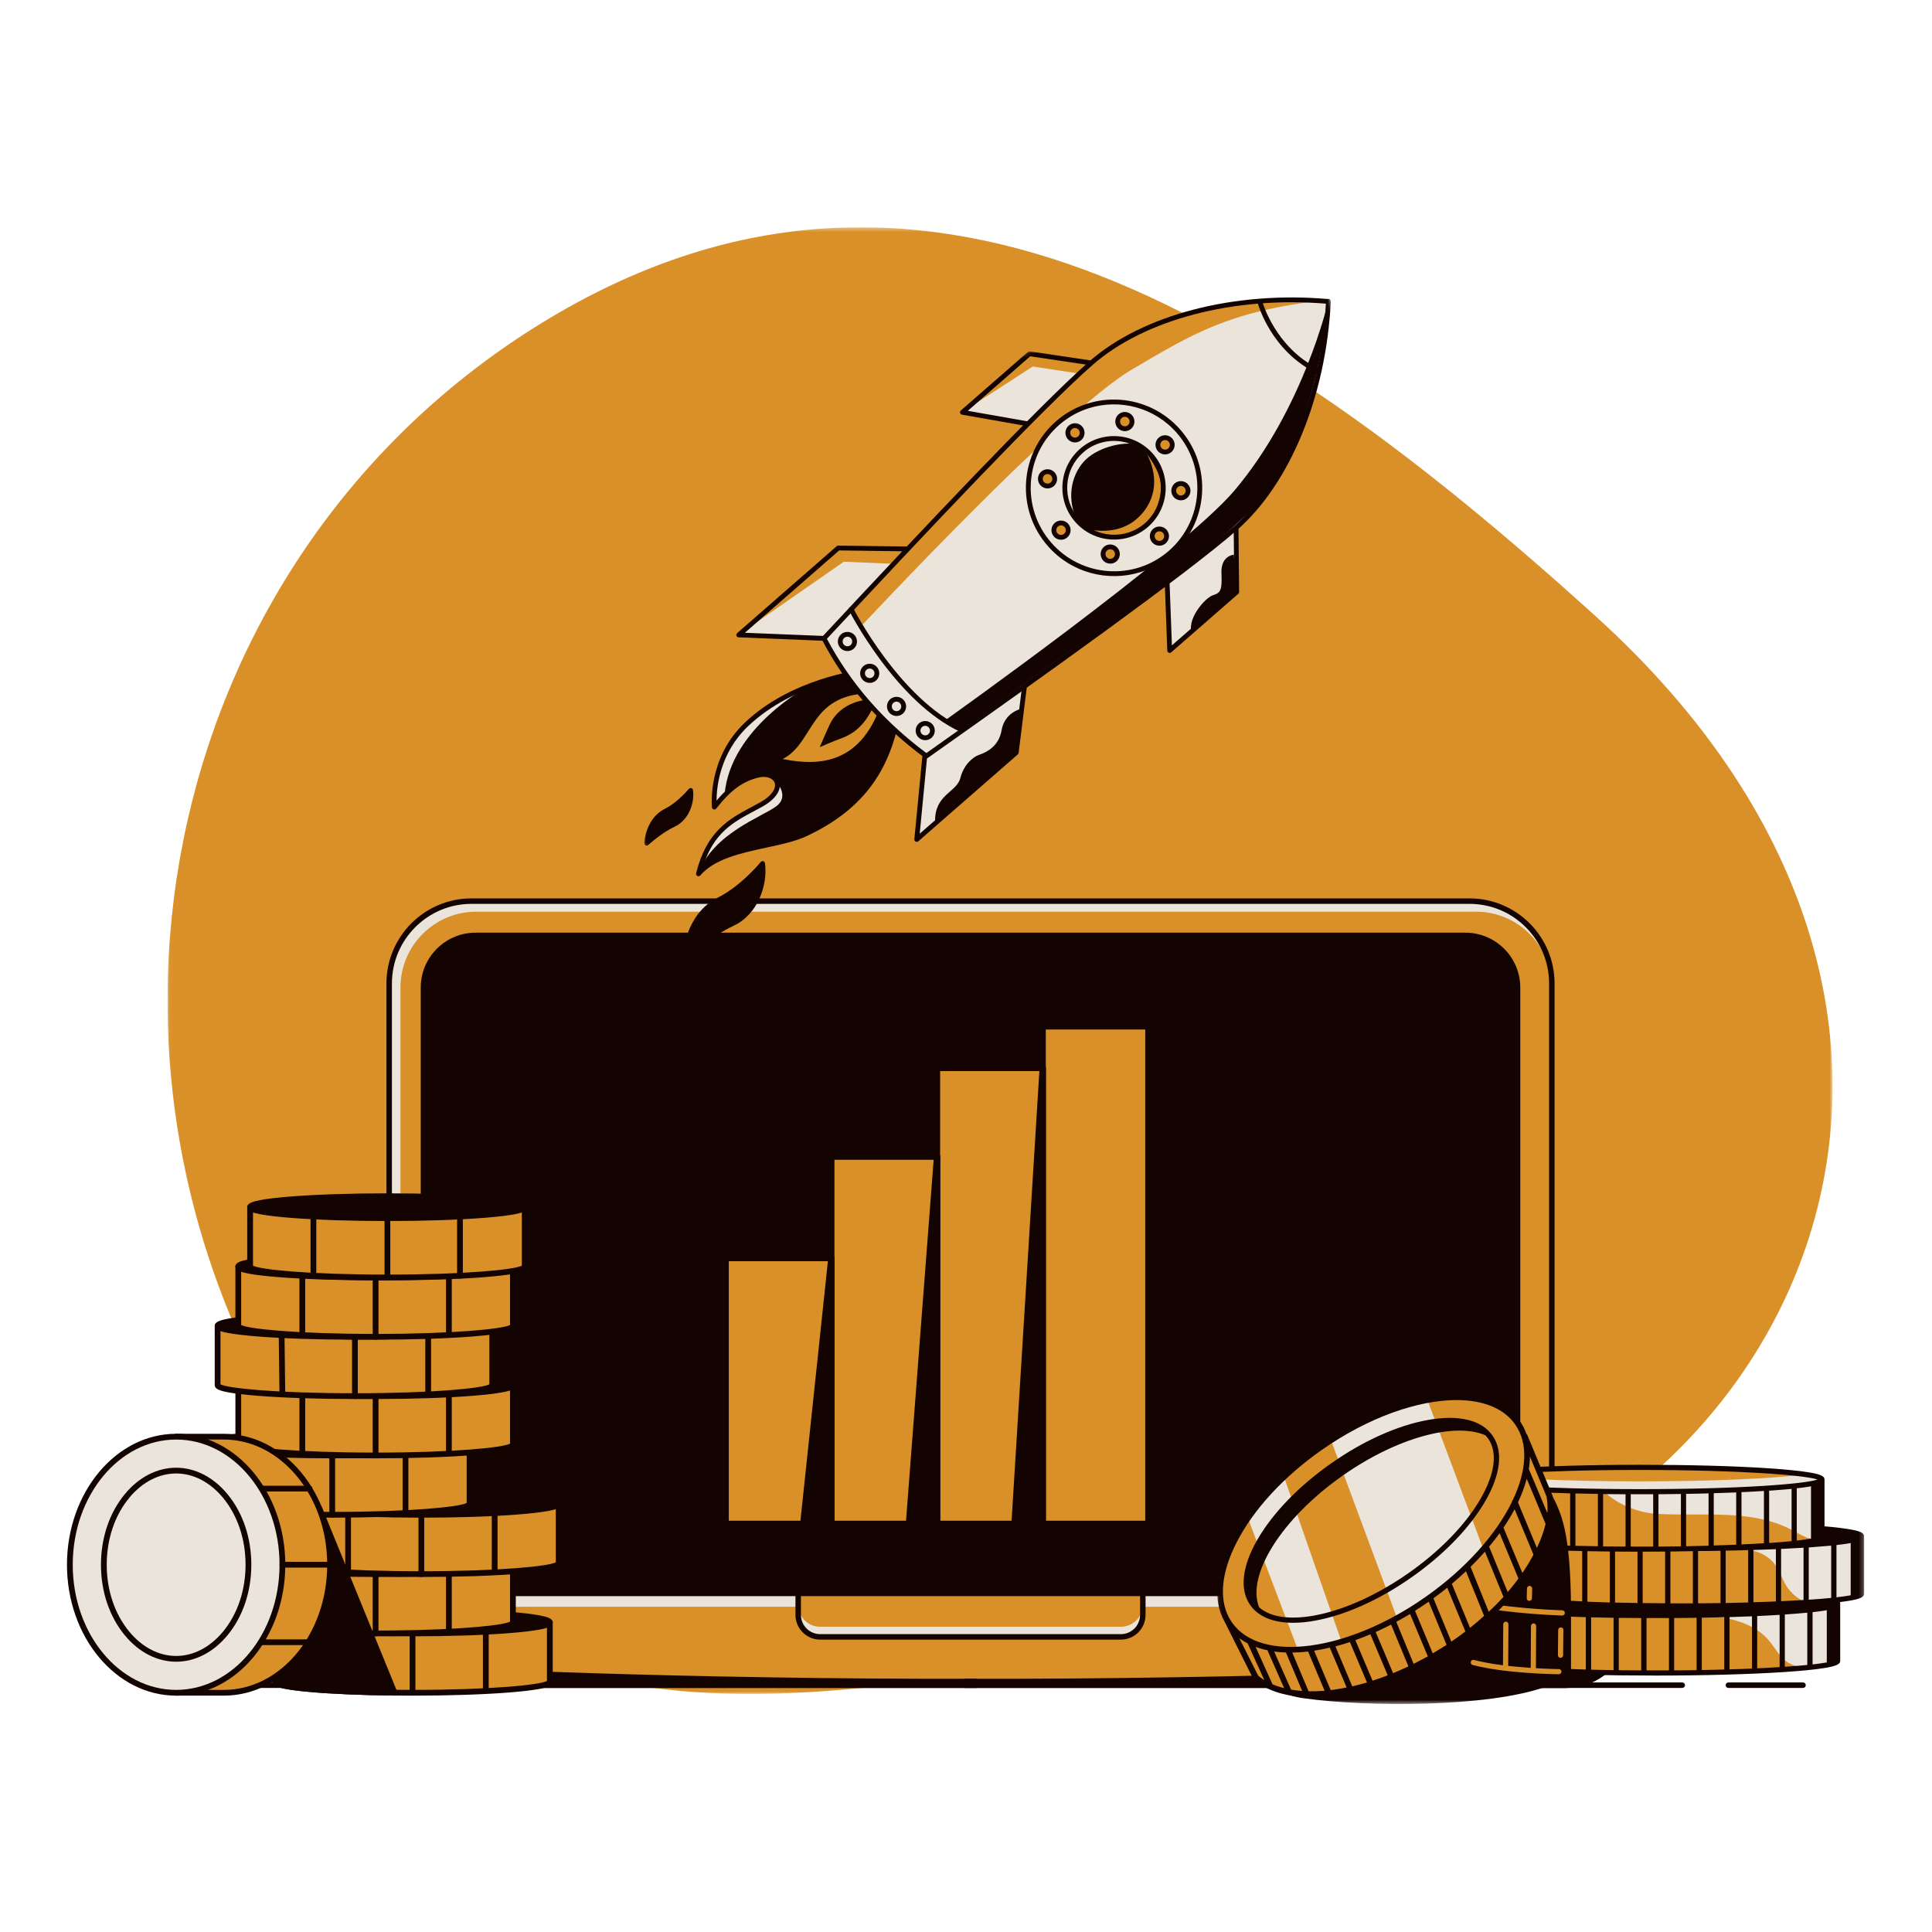 <svg width="462" height="462" viewBox="0 0 462 462" fill="none" xmlns="http://www.w3.org/2000/svg">
  <g clip-path="url(#clip0_2792_8177)">
    <mask id="mask0_2792_8177" style="mask-type:luminance" maskUnits="userSpaceOnUse" x="40" y="54"
      width="399" height="352">
      <path d="M40.04 54.362H438.211V405.101H40.04V54.362Z" fill="white" />
    </mask>
    <g mask="url(#mask0_2792_8177)">
      <path
        d="M322.078 385.545C206.453 402.053 126.043 435.07 69.598 343.131C13.152 251.192 39.976 132.142 129.666 77.156C219.357 22.171 301.482 74.934 381.384 147.19C490.461 245.732 426.896 371.068 322.078 385.545Z"
        fill="#D99029" />
    </g>
  </g>
  <g clip-path="url(#clip1_2792_8177)">
    <path
      d="M92.503 403.634H40.696C40.522 403.634 40.355 403.565 40.232 403.442C40.109 403.319 40.04 403.152 40.04 402.978C40.04 402.804 40.109 402.637 40.232 402.514C40.355 402.391 40.522 402.322 40.696 402.322H92.503C92.677 402.322 92.844 402.391 92.967 402.514C93.09 402.637 93.159 402.804 93.159 402.978C93.159 403.152 93.09 403.319 92.967 403.442C92.844 403.565 92.677 403.634 92.503 403.634ZM402.28 403.634H367.88C367.706 403.634 367.539 403.565 367.416 403.442C367.293 403.319 367.224 403.152 367.224 402.978C367.224 402.804 367.293 402.637 367.416 402.514C367.539 402.391 367.706 402.322 367.88 402.322H402.28C402.454 402.322 402.62 402.391 402.744 402.514C402.867 402.637 402.936 402.804 402.936 402.978C402.936 403.152 402.867 403.319 402.744 403.442C402.62 403.565 402.454 403.634 402.28 403.634Z"
      fill="#130402" />
    <path
      d="M112.748 215.486H351.407C362.27 215.486 371.089 224.303 371.089 235.163V390.273H93.066V235.163C93.066 224.303 101.885 215.486 112.748 215.486Z"
      fill="#EBE4DB" />
    <path
      d="M113.903 218.01H352.948C362.96 218.01 371.089 226.137 371.089 236.147V390.273H95.762V236.147C95.762 226.137 103.891 218.01 113.903 218.01Z"
      fill="#D99029" />
    <path
      d="M371.089 390.929H93.067C92.892 390.929 92.726 390.86 92.603 390.737C92.48 390.614 92.41 390.447 92.41 390.273V235.163C92.41 223.952 101.534 214.83 112.748 214.83H351.407C362.621 214.83 371.745 223.952 371.745 235.163V390.273C371.745 390.447 371.676 390.614 371.553 390.737C371.43 390.86 371.263 390.929 371.089 390.929ZM93.722 389.618H370.433V235.163C370.433 224.675 361.898 216.142 351.407 216.142H112.748C102.257 216.142 93.722 224.675 93.722 235.163V389.618Z"
      fill="#130402" />
    <path
      d="M362.888 236.147V390.273H101.267V236.147C101.267 229.269 106.852 223.685 113.732 223.685H350.423C357.303 223.685 362.888 229.269 362.888 236.147Z"
      fill="#130402" />
    <path
      d="M362.888 390.929H101.267C101.093 390.929 100.926 390.86 100.803 390.737C100.68 390.614 100.611 390.447 100.611 390.273V236.147C100.611 228.914 106.497 223.029 113.732 223.029H350.423C357.658 223.029 363.544 228.914 363.544 236.147V390.273C363.544 390.447 363.475 390.614 363.352 390.737C363.229 390.86 363.062 390.929 362.888 390.929ZM101.923 389.618H362.232V236.147C362.232 229.637 356.935 224.341 350.423 224.341H113.732C107.22 224.341 101.923 229.637 101.923 236.147V389.618Z"
      fill="#130402" />
    <path
      d="M82.184 381.033H381.97C385.953 381.033 389.187 384.266 389.187 388.248C389.187 396.377 382.586 402.978 374.454 402.978H89.7C81.569 402.978 74.968 396.377 74.968 388.248C74.968 384.266 78.201 381.033 82.184 381.033Z"
      fill="#D99029" />
    <path
      d="M381.97 381.033H82.184C78.199 381.033 74.968 384.263 74.968 388.248C74.968 388.883 75.012 389.507 75.09 390.121C75.711 386.768 78.65 384.227 82.184 384.227H381.97C385.505 384.227 388.443 386.768 389.064 390.121C389.142 389.507 389.187 388.883 389.187 388.248C389.187 384.263 385.956 381.033 381.97 381.033Z"
      fill="#EBE4DB" />
    <path
      d="M374.455 403.634H89.7C81.215 403.634 74.311 396.732 74.311 388.248C74.311 383.908 77.843 380.377 82.184 380.377H381.97C386.311 380.377 389.843 383.908 389.843 388.248C389.843 396.732 382.94 403.634 374.455 403.634ZM82.184 381.689C78.567 381.689 75.624 384.631 75.624 388.248C75.624 396.009 81.938 402.322 89.7 402.322H374.455C382.216 402.322 388.531 396.009 388.531 388.248C388.531 384.631 385.588 381.689 381.97 381.689H82.184Z"
      fill="#130402" />
    <path
      d="M190.875 381.033H273.28V386.181C273.28 389.077 270.929 391.428 268.032 391.428H196.123C193.226 391.428 190.875 389.077 190.875 386.181V381.033Z"
      fill="#D99029" />
    <path
      d="M268.032 389.004H196.123C193.225 389.004 190.875 386.655 190.875 383.757V386.181C190.875 389.079 193.225 391.428 196.123 391.428H268.032C270.931 391.428 273.28 389.079 273.28 386.181V383.757C273.28 386.655 270.931 389.004 268.032 389.004Z"
      fill="#EBE4DB" />
    <path
      d="M268.032 392.084H196.123C192.868 392.084 190.219 389.436 190.219 386.181V381.034C190.219 380.86 190.288 380.693 190.411 380.57C190.534 380.447 190.701 380.378 190.875 380.378H273.28C273.454 380.378 273.621 380.447 273.744 380.57C273.867 380.693 273.936 380.86 273.936 381.034V386.181C273.936 389.436 271.288 392.084 268.032 392.084ZM191.531 381.69V386.181C191.531 388.713 193.591 390.772 196.123 390.772H268.032C270.564 390.772 272.624 388.713 272.624 386.181V381.69H191.531ZM233.426 402.108C166.58 402.24 101.736 399.684 92.168 398.187C83.525 396.834 77.944 393.913 74.968 388.248C74.968 396.383 81.564 402.978 89.701 402.978H233.426V402.108Z"
      fill="#130402" />
    <path
      d="M233.425 403.634H89.7C81.215 403.634 74.312 396.732 74.312 388.249C74.312 388.102 74.361 387.96 74.451 387.844C74.542 387.729 74.668 387.647 74.811 387.612C74.953 387.576 75.103 387.59 75.237 387.65C75.371 387.711 75.481 387.814 75.549 387.944C78.311 393.202 83.468 396.162 92.269 397.539C101.562 398.994 166.031 401.591 233.424 401.453H233.425C233.599 401.453 233.766 401.522 233.889 401.645C234.012 401.768 234.081 401.935 234.081 402.109V402.978C234.081 403.152 234.012 403.319 233.889 403.442C233.766 403.565 233.599 403.634 233.425 403.634ZM75.876 390.908C77.123 397.402 82.848 402.322 89.7 402.322H178.83C134.265 401.536 98.796 399.888 92.067 398.835C84.185 397.602 79.06 395.118 75.876 390.908Z"
      fill="#130402" />
    <path
      d="M230.73 402.108C297.575 402.24 362.42 399.684 371.987 398.187C380.631 396.834 386.212 393.913 389.187 388.248C389.187 396.383 382.591 402.978 374.455 402.978H230.73V402.108Z"
      fill="#130402" />
    <path
      d="M374.455 403.634H230.73C230.556 403.634 230.389 403.565 230.266 403.442C230.143 403.319 230.074 403.152 230.074 402.978V402.109C230.074 401.935 230.143 401.768 230.266 401.645C230.389 401.522 230.556 401.453 230.73 401.453H230.731C298.115 401.586 362.593 398.994 371.886 397.539C380.688 396.162 385.845 393.203 388.607 387.944C388.675 387.814 388.785 387.711 388.918 387.651C389.052 387.591 389.202 387.577 389.344 387.612C389.487 387.647 389.613 387.729 389.704 387.845C389.794 387.96 389.843 388.102 389.843 388.249C389.843 396.732 382.94 403.634 374.455 403.634ZM285.323 402.322H374.455C381.308 402.322 387.032 397.402 388.279 390.909C385.095 395.118 379.971 397.602 372.089 398.835C365.36 399.888 329.888 401.536 285.323 402.322ZM431.16 403.634H413.312C413.138 403.634 412.971 403.565 412.848 403.442C412.725 403.319 412.655 403.152 412.655 402.978C412.655 402.804 412.725 402.638 412.848 402.515C412.971 402.392 413.138 402.322 413.312 402.322H431.16C431.334 402.322 431.501 402.392 431.624 402.515C431.747 402.638 431.816 402.804 431.816 402.978C431.816 403.152 431.747 403.319 431.624 403.442C431.501 403.565 431.334 403.634 431.16 403.634Z"
      fill="#130402" />
  </g>
  <g clip-path="url(#clip2_2792_8177)">
    <mask id="mask1_2792_8177" style="mask-type:luminance" maskUnits="userSpaceOnUse" x="291"
      y="333" width="155" height="75">
      <path d="M291.06 333.41H445.767V407.476H291.06V333.41Z" fill="white" />
    </mask>
    <g mask="url(#mask1_2792_8177)">
      <path
        d="M439.426 383.407V397.166C439.426 397.166 439.136 398.881 416.96 399.852C394.785 400.822 383.428 400.038 383.428 400.038L363.926 398.984C363.926 398.984 353.211 398.633 352.486 397.187C351.76 395.741 352.734 384.005 352.734 384.005L375.449 383.922H419.095L439.426 383.407Z"
        fill="#D99029" />
      <path
        d="M408.567 383.885C407.427 384.236 406.432 384.753 407.178 385.744C407.924 386.735 411.115 386.612 412.256 386.819C416.214 387.604 420.173 389.05 422.888 392.169C424.483 394.008 425.584 396.362 427.654 397.623C428.876 398.292 430.224 398.7 431.613 398.821C439.302 397.974 439.447 397.148 439.447 397.148V383.389L419.116 383.864H408.567V383.885Z"
        fill="#EBE4DB" />
      <path
        d="M436.11 381.675C433.893 381.323 430.742 381.014 426.743 380.745C418.514 380.187 407.593 379.898 395.966 379.898C384.34 379.898 373.417 380.208 365.19 380.745C361.169 381.014 358.019 381.323 355.822 381.675C352.921 382.129 351.885 382.584 351.885 383.41V397.169C351.885 397.995 352.921 398.448 355.822 398.904C358.04 399.255 361.19 399.565 365.19 399.834C373.417 400.392 384.34 400.68 395.966 400.68C407.593 400.68 418.514 400.371 426.743 399.834C430.763 399.565 433.913 399.255 436.11 398.904C439.012 398.45 440.047 397.995 440.047 397.169V383.409C440.048 382.584 439.012 382.129 436.11 381.675ZM372.609 386.488V399.007C370.683 398.924 368.899 398.821 367.242 398.738V386.239C368.941 386.323 370.744 386.406 372.609 386.488ZM373.853 386.531C375.594 386.593 377.376 386.655 379.22 386.717V399.235C377.335 399.173 375.552 399.111 373.853 399.049V386.531ZM380.486 386.758C382.227 386.801 384.03 386.841 385.854 386.861V399.38C384.065 399.358 382.275 399.323 380.486 399.277V386.758ZM387.097 386.882C388.859 386.903 390.662 386.925 392.465 386.925V399.444C390.621 399.444 388.818 399.423 387.097 399.401V386.882ZM405.708 386.861V399.38L400.341 399.442V386.922C402.163 386.901 403.945 386.901 405.707 386.86L405.708 386.861ZM406.952 386.841C408.776 386.798 410.579 386.779 412.32 386.717V399.235C410.6 399.278 408.817 399.318 406.952 399.359V386.841ZM413.586 386.696C415.43 386.634 417.233 386.572 418.953 386.51V398.884C418.95 398.927 418.957 398.969 418.974 399.008C417.275 399.07 415.472 399.153 413.586 399.194V386.696ZM420.197 398.884V386.447C422.083 386.364 423.886 386.261 425.564 386.158V398.657C423.906 398.76 422.124 398.863 420.176 398.946C420.183 398.938 420.189 398.927 420.192 398.917C420.195 398.906 420.195 398.894 420.193 398.883L420.197 398.884ZM426.808 386.076C428.819 385.932 430.621 385.787 432.176 385.642V398.142C430.642 398.286 428.837 398.452 426.808 398.576V386.076ZM353.112 384.568C353.423 384.671 353.817 384.775 354.273 384.878V397.377C353.868 397.306 353.477 397.174 353.112 396.985V384.568ZM355.516 397.604V385.104C355.612 385.129 355.709 385.143 355.807 385.147C356.801 385.312 358.003 385.457 359.392 385.601V398.101C357.812 397.933 356.506 397.768 355.512 397.602L355.516 397.604ZM360.635 398.224V385.724C362.005 385.848 363.516 385.972 365.172 386.075C365.441 386.096 365.711 386.118 366.001 386.137V398.637C364.209 398.525 362.418 398.387 360.63 398.222L360.635 398.224ZM393.733 399.442V386.922H399.101V399.441H393.73L393.733 399.442ZM433.442 398.017V385.518C434.336 385.427 435.228 385.31 436.115 385.166C436.364 385.124 436.612 385.084 436.84 385.043V397.542C435.709 397.724 434.574 397.882 433.436 398.016L433.442 398.017Z"
        fill="#130402" />
      <path
        d="M445.146 367.358V381.117C445.146 381.117 444.856 382.832 422.68 383.805C400.505 384.778 389.148 383.991 389.148 383.991L369.646 382.937C369.646 382.937 358.931 382.586 358.205 381.14C357.48 379.693 358.454 367.958 358.454 367.958L381.168 367.875H424.836L445.146 367.358Z"
        fill="#D99029" />
      <path
        d="M445.146 381.117V367.358L424.815 367.834H414.515C414.28 368.004 414.121 368.259 414.071 368.544C414.02 368.829 414.083 369.123 414.245 369.363C415.137 370.728 417.914 370.519 419.261 370.85C421.047 371.232 422.674 372.147 423.926 373.473C425.584 375.333 426.164 377.935 427.656 379.94C428.782 381.395 430.267 382.533 431.967 383.245C444.939 382.315 445.146 381.117 445.146 381.117Z"
        fill="#EBE4DB" />
      <path
        d="M441.83 365.622C439.612 365.271 436.462 364.961 432.462 364.692C424.235 364.135 413.313 363.846 401.686 363.846C390.059 363.846 379.138 364.156 370.91 364.693C366.887 364.962 363.739 365.271 361.542 365.622C358.641 366.077 357.605 366.531 357.605 367.358V381.116C357.605 381.943 358.641 382.396 361.542 382.852C363.76 383.203 366.91 383.513 370.91 383.781C379.138 384.339 390.059 384.628 401.686 384.628C413.313 384.628 424.235 384.318 432.462 383.781C436.483 383.513 439.633 383.203 441.83 382.852C444.731 382.397 445.767 381.943 445.767 381.116V367.358C445.768 366.531 444.731 366.077 441.83 365.622ZM378.35 370.436V382.935C376.424 382.853 374.64 382.75 372.982 382.667V370.168C374.661 370.269 376.464 370.354 378.35 370.436ZM379.593 370.498C381.334 370.56 383.117 370.622 384.961 370.684V383.203C383.172 383.144 381.383 383.082 379.593 383.017V370.498ZM386.205 370.704C387.946 370.747 389.749 370.787 391.572 370.808V383.327C389.783 383.304 387.994 383.269 386.205 383.223V370.704ZM392.816 370.828C394.577 370.849 396.38 370.871 398.184 370.871V383.39C396.339 383.39 394.536 383.369 392.816 383.347V370.828ZM411.427 370.828V383.347C409.686 383.368 407.903 383.39 406.059 383.409V370.89C407.883 370.87 409.665 370.849 411.427 370.828ZM412.668 370.808C414.492 370.765 416.295 370.746 418.036 370.684V383.203C416.316 383.245 414.534 383.286 412.668 383.327V370.808ZM419.302 370.643C421.146 370.581 422.949 370.518 424.669 370.457V382.831C424.666 382.873 424.673 382.916 424.69 382.955C422.99 383.017 421.187 383.1 419.302 383.141V370.642V370.643ZM425.913 382.831V370.397C427.703 370.316 429.492 370.22 431.281 370.108V382.607C429.623 382.71 427.84 382.813 425.892 382.896C425.913 382.893 425.913 382.853 425.913 382.831ZM432.524 370.044C434.535 369.899 436.338 369.754 437.892 369.61V382.109C436.358 382.254 434.554 382.419 432.524 382.543V370.044ZM358.828 368.515C359.139 368.618 359.533 368.721 359.989 368.824V381.324C359.584 381.253 359.193 381.121 358.828 380.931V368.515ZM361.232 381.55V369.051C361.327 369.075 361.424 369.089 361.522 369.094C362.517 369.259 363.719 369.403 365.108 369.548V382.047C363.532 381.901 362.247 381.736 361.231 381.55H361.232ZM366.351 382.19V369.691C367.721 369.814 369.232 369.938 370.888 370.042C371.157 370.063 371.427 370.085 371.717 370.104V382.603C369.708 382.459 367.905 382.335 366.35 382.191L366.351 382.19ZM399.449 383.409V370.89H404.814V383.408H399.448L399.449 383.409ZM439.157 381.963V369.463C440.173 369.36 441.064 369.236 441.831 369.112C442.08 369.069 442.328 369.03 442.556 368.988V381.487C441.685 381.653 440.545 381.798 439.157 381.963L439.157 381.963Z"
        fill="#130402" />
      <path
        d="M435.675 353.806V367.563C435.675 367.563 435.384 369.278 413.209 370.251C391.033 371.224 379.676 370.437 379.676 370.437L360.174 369.384C360.174 369.384 349.459 369.033 348.734 367.586C348.009 366.14 348.983 354.405 348.983 354.405L371.697 354.322H415.342L435.675 353.806Z"
        fill="#D99029" />
      <path
        d="M369.604 403.366C355.635 408.345 326.6 408.18 311.969 406.135C309.419 405.784 306.642 405.184 305.108 403.139C304.114 401.837 303.824 400.143 303.699 398.512C302.912 387.604 309.067 377.48 315.761 368.805C320.507 362.628 325.69 356.719 331.823 351.906C334.496 349.819 337.419 347.898 340.734 347.134C345.087 346.142 349.604 347.237 353.936 348.311C355.47 348.704 357.066 349.096 358.33 350.067C361.356 352.381 362.62 354.077 366.392 355.314C368.672 356.058 369.998 355.232 371.096 357.421C373.293 361.925 375.573 365.892 375.675 384.732V399.854C375.677 399.918 373.957 401.817 369.604 403.366Z"
        fill="#130402" />
      <path
        d="M381.687 354.282C383.698 358.083 390.08 361.657 396.195 362.008C407.034 362.628 418.577 360.789 428.235 365.726C429.831 366.553 431.365 367.545 433.105 368.04C433.396 368.123 433.707 368.185 433.997 368.247C435.613 367.834 435.675 367.545 435.675 367.545V353.786L415.342 354.261H381.687V354.282Z"
        fill="#EBE4DB" />
      <path
        d="M392.194 356.718C416.208 356.718 435.675 355.414 435.675 353.805C435.675 352.197 416.208 350.893 392.194 350.893C368.18 350.893 348.713 352.197 348.713 353.805C348.713 355.414 368.18 356.718 392.194 356.718Z"
        fill="#EBE4DB" />
      <path
        d="M352.858 352.565C359.822 353.556 374.806 354.238 392.194 354.238C409.582 354.238 424.566 353.555 431.53 352.565C424.566 351.573 409.582 350.891 392.194 350.891C374.806 350.891 359.822 351.575 352.858 352.565ZM373.583 386.322C367.771 386.11 361.974 385.6 356.215 384.794C356.053 384.769 355.908 384.681 355.81 384.549C355.713 384.418 355.673 384.253 355.697 384.091C355.722 383.929 355.81 383.784 355.942 383.687C356.075 383.591 356.24 383.55 356.402 383.575C362.107 384.367 367.848 384.871 373.604 385.083C373.686 385.084 373.767 385.101 373.842 385.134C373.917 385.167 373.984 385.215 374.04 385.275C374.096 385.335 374.14 385.405 374.168 385.482C374.196 385.559 374.208 385.641 374.203 385.723C374.198 385.883 374.131 386.036 374.015 386.148C373.899 386.26 373.744 386.322 373.583 386.322ZM372.754 400.369C372.215 400.369 359.863 400.204 352.154 398.138C352.035 398.105 351.929 398.038 351.849 397.945C351.769 397.852 351.718 397.738 351.703 397.616C351.688 397.494 351.709 397.371 351.765 397.261C351.82 397.152 351.907 397.061 352.014 397.001C352.157 396.919 352.326 396.897 352.485 396.94C360.05 398.965 372.65 399.13 372.775 399.13C372.939 399.131 373.097 399.196 373.214 399.312C373.33 399.428 373.396 399.585 373.397 399.75C373.388 399.915 373.317 400.071 373.198 400.186C373.078 400.301 372.92 400.366 372.754 400.369Z"
        fill="#D99029" />
      <path
        d="M366.661 399.833C366.496 399.832 366.338 399.767 366.222 399.651C366.105 399.534 366.039 399.377 366.039 399.213L366.101 388.822C366.105 388.659 366.172 388.503 366.288 388.388C366.404 388.273 366.559 388.206 366.723 388.202C366.888 388.203 367.045 388.268 367.162 388.384C367.278 388.5 367.344 388.658 367.345 388.822L367.283 399.213C367.282 399.377 367.216 399.534 367.1 399.65C366.983 399.766 366.826 399.832 366.661 399.833ZM360.029 399.42C359.864 399.42 359.706 399.354 359.59 399.238C359.473 399.122 359.408 398.964 359.407 398.8L359.469 388.409C359.469 388.244 359.535 388.087 359.651 387.97C359.768 387.854 359.926 387.789 360.091 387.789C360.256 387.789 360.414 387.854 360.531 387.97C360.647 388.087 360.713 388.244 360.713 388.409L360.651 398.8C360.65 398.964 360.585 399.122 360.468 399.238C360.352 399.354 360.194 399.42 360.029 399.42ZM373.168 396.444C373.004 396.444 372.846 396.379 372.729 396.262C372.613 396.146 372.547 395.989 372.547 395.825L372.609 389.772C372.609 389.607 372.674 389.45 372.791 389.334C372.849 389.276 372.917 389.23 372.993 389.199C373.068 389.168 373.149 389.151 373.231 389.151C373.312 389.151 373.393 389.168 373.469 389.199C373.544 389.23 373.613 389.276 373.671 389.334C373.787 389.45 373.852 389.607 373.852 389.772L373.79 395.825C373.79 395.989 373.724 396.146 373.608 396.263C373.491 396.379 373.333 396.444 373.168 396.444Z"
        fill="#D99029" />
      <path
        d="M432.359 352.049C430.141 351.698 426.991 351.388 422.991 351.12C414.763 350.562 403.842 350.273 392.215 350.273C380.588 350.273 369.666 350.582 361.439 351.12C357.416 351.388 354.268 351.698 352.071 352.049C349.17 352.504 348.134 352.958 348.134 353.784V367.543C348.134 368.369 349.17 368.823 352.071 369.278C354.289 369.63 357.439 369.94 361.439 370.208C369.666 370.766 380.588 371.055 392.215 371.055C403.842 371.055 414.763 370.745 422.991 370.208C427.012 369.939 430.162 369.63 432.359 369.278C435.26 368.824 436.296 368.37 436.296 367.543V353.785C436.296 352.979 435.26 352.504 432.359 352.049ZM392.194 351.512C416.484 351.512 431.613 352.772 434.638 353.805C431.613 354.838 416.484 356.098 392.194 356.098C367.904 356.098 352.776 354.838 349.75 353.805C352.776 352.772 367.905 351.512 392.194 351.512ZM401.956 357.257V369.775C400.215 369.795 398.432 369.817 396.588 369.836V357.317L401.956 357.257ZM403.199 357.236C405.023 357.194 406.826 357.175 408.567 357.113V369.629C406.846 369.671 405.064 369.711 403.199 369.752V357.236ZM409.81 357.071C411.655 357.01 413.458 356.948 415.178 356.885V369.258C415.175 369.3 415.182 369.343 415.199 369.382C413.499 369.444 411.696 369.527 409.81 369.568V357.071ZM416.443 369.26V356.821C418.33 356.739 420.133 356.635 421.811 356.532V369.031C420.153 369.134 418.371 369.238 416.423 369.32C416.437 369.303 416.444 369.28 416.442 369.258L416.443 369.26ZM423.055 356.472C425.066 356.328 426.868 356.183 428.422 356.039V368.538C426.889 368.683 425.084 368.848 423.055 368.972V356.472ZM368.859 356.885V369.403C366.933 369.32 365.15 369.217 363.492 369.134V356.635C365.19 356.698 366.993 356.801 368.858 356.884L368.859 356.885ZM370.103 356.928C371.844 356.99 373.626 357.052 375.47 357.114V369.629C373.681 369.57 371.892 369.508 370.103 369.443V356.928ZM376.736 357.135C378.477 357.177 380.28 357.217 382.104 357.238V369.754C380.315 369.731 378.525 369.697 376.736 369.65V357.135ZM383.348 357.28C385.109 357.3 386.912 357.322 388.716 357.322V369.836C386.871 369.836 385.068 369.816 383.348 369.794V357.28ZM349.359 354.945C349.67 355.048 350.064 355.151 350.519 355.255V367.752C350.115 367.681 349.723 367.549 349.359 367.359V354.945ZM351.763 367.999V355.5C351.858 355.524 351.956 355.538 352.053 355.542C353.048 355.708 354.25 355.853 355.638 355.997V368.497C354.06 368.328 352.755 368.164 351.76 367.998L351.763 367.999ZM356.882 368.619V356.119C358.252 356.243 359.763 356.367 361.418 356.471C361.688 356.491 361.957 356.513 362.247 356.533V369.032C360.456 368.922 358.666 368.784 356.879 368.618L356.882 368.619ZM389.959 369.837V357.317H395.326V369.836H389.956L389.959 369.837ZM429.665 368.392V355.892C430.559 355.802 431.451 355.684 432.338 355.541C432.587 355.498 432.835 355.458 433.066 355.417V367.916C432.193 368.081 431.074 368.246 429.665 368.392Z"
        fill="#130402" />
      <path
        d="M365.708 382.811C365.625 382.811 365.543 382.793 365.466 382.761C365.39 382.728 365.321 382.681 365.263 382.621C365.205 382.561 365.16 382.491 365.129 382.414C365.099 382.337 365.084 382.254 365.086 382.171L365.148 379.837C365.154 379.672 365.225 379.517 365.346 379.405C365.466 379.292 365.627 379.233 365.791 379.238C365.956 379.244 366.112 379.315 366.225 379.435C366.338 379.555 366.398 379.715 366.392 379.879L366.329 382.214C366.324 382.375 366.257 382.527 366.14 382.639C366.024 382.75 365.869 382.812 365.708 382.811ZM368.029 351.285C366.931 349.736 366.454 347.484 365.065 346.203C364.854 344.037 364.091 341.96 362.848 340.171C355.78 330.152 334.641 332.838 315.657 346.162C296.673 359.487 286.995 378.41 294.083 388.43C294.335 388.788 294.604 389.132 294.891 389.462C295.764 393.046 297.243 396.455 299.264 399.544C306.331 409.563 327.47 406.877 346.455 393.553C365.439 380.229 375.096 361.305 368.029 351.285Z"
        fill="#D99029" />
      <path
        d="M354.703 370.437L341.356 334.801C334.167 336.123 326.103 339.365 318.289 344.407L334.081 386.943C336.553 385.573 338.953 384.077 341.271 382.46C346.209 378.995 350.718 374.959 354.703 370.437ZM310.352 394.442C313.895 394.222 317.401 393.591 320.797 392.562L307.036 353.166C303.839 356.155 300.951 359.456 298.415 363.02L310.352 394.442Z"
        fill="#EBE4DB" />
      <path
        d="M309.233 388.059C310.999 388.048 312.762 387.875 314.497 387.542C321.709 386.241 329.895 382.564 337.564 377.172C345.232 371.801 351.47 365.355 355.138 359.033C358.89 352.568 359.511 346.969 356.879 343.249C354.247 339.529 348.755 338.229 341.377 339.572C334.165 340.874 325.979 344.551 318.31 349.942C310.641 355.314 304.403 361.759 300.735 368.081C296.984 374.547 296.362 380.145 298.994 383.865C300.943 386.612 304.487 388.059 309.233 388.059ZM354.041 358.414C350.476 364.591 344.362 370.892 336.839 376.161C329.316 381.429 321.315 385.042 314.269 386.323C308.32 387.397 303.72 386.695 301.088 384.34C298.02 376.675 306.455 363.124 321.087 352.857C334.123 343.705 347.967 340.049 355.221 343.23C355.44 343.467 355.648 343.715 355.842 343.974C358.165 347.258 357.521 352.381 354.04 358.414L354.041 358.414Z"
        fill="#130402" />
      <path
        d="M371.159 357.442C371.154 357.398 371.139 357.356 371.116 357.318L365.231 343.167C365.181 343.064 365.11 342.973 365.024 342.898C364.632 341.783 364.088 340.726 363.407 339.758C359.822 334.696 352.816 332.548 343.636 333.725C334.621 334.882 324.527 339.097 315.264 345.604C305.979 352.112 298.601 360.148 294.477 368.225C290.583 375.849 290.021 382.666 292.777 387.665L299.699 401.487C299.743 401.571 299.799 401.648 299.865 401.714C303.204 404.503 308.01 405.846 313.646 405.846C314.93 405.846 316.278 405.763 317.646 405.639C317.689 405.639 317.729 405.66 317.791 405.66C317.884 405.659 317.976 405.638 318.061 405.598H318.081C326.537 404.647 336.319 401.094 345.645 395.165C353.956 389.897 361.064 383.225 365.686 376.387C370.288 369.527 372.236 362.813 371.159 357.442ZM370.02 361.822L368.029 357.07L365.584 351.285C365.752 350.302 365.842 349.307 365.853 348.31L369.811 357.812C370.061 359.134 370.131 360.483 370.02 361.822ZM367.575 370.292L365.275 364.755L362.993 359.26C363.857 357.452 364.558 355.572 365.086 353.64L366.765 357.608L369.542 364.301C369.557 364.356 369.585 364.406 369.625 364.446C369.164 366.465 368.476 368.426 367.573 370.291L367.575 370.292ZM295.7 368.866C299.723 360.974 306.955 353.124 316.051 346.741C327.181 338.932 339.078 334.8 348.299 334.8C354.516 334.8 359.532 336.68 362.288 340.585C365.522 345.149 365.086 351.678 361.77 358.681C361.699 358.743 361.642 358.819 361.603 358.904C361.564 358.99 361.543 359.083 361.542 359.177C357.77 366.882 350.538 375.105 340.88 381.881C322.227 394.978 301.503 397.726 294.643 388.037C294.42 387.716 294.213 387.385 294.021 387.045L293.897 386.797C293.876 386.752 293.848 386.71 293.814 386.674C291.472 382.128 292.115 375.869 295.7 368.866ZM360.547 380.725L356.092 369.858C356.983 368.804 357.812 367.709 358.599 366.635L363.138 377.542C362.33 378.616 361.461 379.67 360.547 380.724V380.725ZM351.532 389.257L347.18 378.742C348.34 377.75 349.481 376.759 350.558 375.726L354.89 386.406C353.807 387.398 352.687 388.349 351.532 389.256V389.257ZM347.056 392.562L342.807 382.274C342.807 382.254 342.786 382.232 342.764 382.213C343.891 381.394 344.997 380.546 346.08 379.671L350.412 390.123V390.144C349.318 390.984 348.199 391.79 347.056 392.561V392.562ZM338.041 397.87L333.895 387.829C334.994 387.232 336.092 386.61 337.191 385.95L341.439 396.093C340.309 396.69 339.176 397.282 338.041 397.87ZM333.13 400.102L328.964 390.268C330.207 389.71 331.43 389.111 332.653 388.491L336.798 398.49C335.574 399.048 334.351 399.605 333.13 400.102ZM328.218 401.899L324.114 392.21C325.325 391.783 326.521 391.314 327.7 390.805L331.844 400.617C330.652 401.09 329.442 401.518 328.217 401.899H328.218ZM323.368 403.264L319.345 393.699C320.512 393.399 321.666 393.055 322.806 392.666L326.889 402.334C325.709 402.663 324.527 402.993 323.367 403.262L323.368 403.264ZM308.736 404.047L304.694 394.937C305.628 395.066 306.57 395.142 307.513 395.164L311.389 404.357C310.5 404.298 309.615 404.195 308.736 404.047ZM304.3 402.767L300.259 393.821C301.177 394.161 302.119 394.43 303.078 394.627L307.078 403.676C306.126 403.457 305.197 403.153 304.3 402.767V402.767ZM296.363 391.755C296.995 392.216 297.66 392.631 298.353 392.995L302.333 401.754C301.825 401.445 301.34 401.1 300.882 400.721L296.363 391.755ZM312.922 404.439L309.027 395.184C310.288 395.161 311.547 395.078 312.799 394.936L316.758 404.316C315.43 404.419 314.145 404.461 312.922 404.439ZM318.207 404.15L314.249 394.73C315.492 394.544 316.735 394.296 318 394.005L322.02 403.528C321.114 403.717 320.201 403.875 319.284 404.003C318.911 404.068 318.559 404.109 318.207 404.15L318.207 404.15ZM344.879 393.988C344.133 394.463 343.366 394.918 342.62 395.372L338.371 385.187C339.476 384.483 340.567 383.76 341.646 383.018L345.916 393.327C345.563 393.552 345.211 393.78 344.879 393.988ZM356.006 385.413L351.656 374.691C352.858 373.493 354.019 372.275 355.096 371.055L359.532 381.881C358.405 383.104 357.229 384.282 356.008 385.413H356.006ZM364.089 376.241L359.532 365.313C360.492 363.892 361.377 362.424 362.185 360.912L364.009 365.292L366.765 371.923C365.945 373.405 365.052 374.846 364.091 376.241H364.089Z"
        fill="#130402" />
    </g>
  </g>
  <g clip-path="url(#clip3_2792_8177)">
    <path
      d="M131.484 387.983V402.168C131.484 403.619 116.783 404.794 98.648 404.794C97.185 404.794 95.747 404.786 94.334 404.772C78.241 404.603 65.815 403.502 65.815 402.168V387.983L131.484 387.983Z"
      fill="#D99029" />
    <path
      d="M98.648 405.482C97.183 405.482 95.743 405.475 94.327 405.461C86.478 405.378 79.252 405.07 73.978 404.592C71.355 404.355 69.299 404.084 67.868 403.788C66.175 403.437 65.126 403.044 65.126 402.168V387.983C65.126 387.8 65.198 387.625 65.327 387.496C65.457 387.367 65.632 387.294 65.815 387.294H131.484C131.667 387.294 131.842 387.367 131.971 387.496C132.1 387.625 132.173 387.8 132.173 387.983V402.168C132.173 403.088 130.971 403.5 129.031 403.867C127.354 404.184 124.961 404.468 121.921 404.711C115.702 405.208 107.437 405.482 98.648 405.482H98.648ZM66.504 401.962C67.829 402.759 77.05 403.902 94.341 404.084C95.752 404.098 97.188 404.105 98.648 404.105C117.605 404.105 129.272 402.884 130.795 401.962V388.671H66.505V401.962H66.504Z"
      fill="#130402" />
    <path
      d="M98.649 390.605C116.783 390.605 131.484 389.431 131.484 387.983C131.484 386.535 116.783 385.361 98.649 385.361C80.515 385.361 65.815 386.535 65.815 387.983C65.815 389.431 80.515 390.605 98.649 390.605Z"
      fill="#130402" />
    <path
      d="M98.649 391.294C89.861 391.294 81.596 391.02 75.377 390.523C72.337 390.281 69.945 389.997 68.267 389.68C66.328 389.314 65.126 388.902 65.126 387.983C65.126 387.064 66.328 386.652 68.267 386.286C69.945 385.969 72.337 385.685 75.377 385.443C81.596 384.946 89.861 384.672 98.649 384.672C107.437 384.672 115.702 384.946 121.921 385.443C124.961 385.685 127.353 385.969 129.031 386.286C130.97 386.652 132.172 387.064 132.172 387.983C132.172 388.902 130.97 389.314 129.031 389.68C127.353 389.997 124.961 390.281 121.921 390.523C115.702 391.02 107.437 391.294 98.649 391.294ZM66.999 387.983C69.772 388.869 81.08 389.917 98.649 389.917C116.218 389.917 127.525 388.869 130.298 387.983C127.525 387.097 116.218 386.049 98.649 386.049C81.08 386.049 69.773 387.097 66.999 387.983Z"
      fill="#130402" />
    <path
      d="M81.126 404.783C80.943 404.783 80.768 404.711 80.638 404.582C80.509 404.453 80.436 404.278 80.436 404.095V390.217C80.436 390.035 80.509 389.86 80.638 389.731C80.768 389.601 80.943 389.529 81.126 389.529C81.309 389.529 81.484 389.601 81.613 389.731C81.743 389.86 81.815 390.035 81.815 390.217V404.095C81.815 404.278 81.743 404.453 81.613 404.582C81.484 404.711 81.309 404.783 81.126 404.783ZM98.649 405.481C98.466 405.481 98.291 405.408 98.162 405.279C98.032 405.15 97.96 404.975 97.96 404.792V390.605C97.96 390.422 98.032 390.247 98.162 390.118C98.291 389.989 98.466 389.917 98.649 389.917C98.832 389.917 99.007 389.989 99.136 390.118C99.266 390.247 99.338 390.422 99.338 390.605V404.792C99.338 404.975 99.266 405.15 99.136 405.279C99.007 405.408 98.832 405.481 98.649 405.481ZM116.172 404.645C115.989 404.645 115.814 404.573 115.685 404.444C115.555 404.315 115.483 404.14 115.483 403.957V390.217C115.483 390.034 115.555 389.859 115.685 389.73C115.814 389.601 115.989 389.529 116.172 389.529C116.355 389.529 116.53 389.601 116.659 389.73C116.789 389.859 116.861 390.034 116.861 390.217V403.957C116.861 404.14 116.789 404.315 116.659 404.444C116.53 404.573 116.355 404.645 116.172 404.645Z"
      fill="#130402" />
    <path
      d="M122.652 373.794V387.983C122.652 389.31 110.279 390.407 94.232 390.58C92.787 390.598 91.314 390.605 89.816 390.605C89.392 390.605 88.972 390.605 88.554 390.602C85.993 390.594 83.502 390.563 81.124 390.514C75.178 390.383 69.904 390.122 65.816 389.769C60.336 389.303 56.983 388.675 56.983 387.983V373.795H122.652L122.652 373.794Z"
      fill="#D99029" />
    <path
      d="M89.816 391.293C89.39 391.293 88.968 391.293 88.549 391.289C86.101 391.282 83.597 391.253 81.11 391.201C75.231 391.072 69.922 390.814 65.756 390.454C62.952 390.216 60.749 389.94 59.21 389.635C57.409 389.278 56.294 388.878 56.294 387.982V373.793C56.294 373.611 56.366 373.436 56.496 373.306C56.625 373.177 56.8 373.105 56.983 373.105H122.652C122.834 373.105 123.01 373.177 123.139 373.306C123.268 373.436 123.341 373.611 123.341 373.793V387.982C123.341 388.856 122.295 389.248 120.607 389.598C119.182 389.893 117.134 390.163 114.521 390.399C109.268 390.875 102.065 391.183 94.239 391.267C92.88 391.284 91.432 391.292 89.815 391.292L89.816 391.293ZM57.672 387.77C58.039 387.969 59.606 388.55 65.874 389.082C70.012 389.44 75.291 389.696 81.139 389.825C83.617 389.876 86.113 389.906 88.556 389.913C88.975 389.916 89.394 389.916 89.816 389.916C91.427 389.916 92.869 389.908 94.224 389.892C111.449 389.706 120.638 388.568 121.963 387.776V374.482H57.672V387.77Z"
      fill="#130402" />
    <path
      d="M89.816 376.418C107.95 376.418 122.651 375.244 122.651 373.796C122.651 372.347 107.95 371.173 89.816 371.173C71.682 371.173 56.982 372.347 56.982 373.796C56.982 375.244 71.682 376.418 89.816 376.418Z"
      fill="#130402" />
    <path
      d="M89.816 377.106C81.028 377.106 72.763 376.833 66.544 376.336C63.504 376.094 61.112 375.81 59.434 375.493C57.495 375.127 56.293 374.715 56.293 373.796C56.293 372.876 57.495 372.465 59.434 372.098C61.112 371.781 63.504 371.498 66.544 371.255C72.763 370.759 81.028 370.485 89.817 370.485C98.605 370.485 106.87 370.759 113.089 371.255C116.129 371.498 118.521 371.781 120.199 372.098C122.138 372.464 123.34 372.876 123.34 373.796C123.34 374.715 122.138 375.127 120.199 375.493C118.521 375.81 116.129 376.094 113.089 376.336C106.87 376.833 98.605 377.106 89.817 377.106H89.816ZM58.167 373.796C60.94 374.681 72.247 375.729 89.816 375.729C107.385 375.729 118.693 374.681 121.466 373.796C118.693 372.91 107.385 371.862 89.816 371.862C72.247 371.862 60.94 372.91 58.167 373.796Z"
      fill="#130402" />
    <path
      d="M72.293 390.597C72.11 390.597 71.935 390.524 71.806 390.395C71.677 390.266 71.604 390.091 71.604 389.908V376.031C71.604 375.848 71.677 375.673 71.806 375.544C71.935 375.415 72.11 375.342 72.293 375.342C72.476 375.342 72.651 375.415 72.781 375.544C72.91 375.673 72.983 375.848 72.983 376.031V389.908C72.983 390.091 72.91 390.266 72.781 390.395C72.651 390.524 72.476 390.597 72.293 390.597ZM89.816 391.294C89.633 391.294 89.458 391.221 89.329 391.092C89.2 390.963 89.127 390.788 89.127 390.605V376.418C89.127 376.236 89.2 376.061 89.329 375.931C89.458 375.802 89.633 375.73 89.816 375.73C89.999 375.73 90.174 375.802 90.304 375.931C90.433 376.061 90.506 376.236 90.506 376.418V390.605C90.506 390.788 90.433 390.963 90.304 391.092C90.174 391.221 89.999 391.294 89.816 391.294ZM107.34 390.458C107.157 390.458 106.982 390.386 106.852 390.257C106.723 390.128 106.65 389.952 106.65 389.77V376.03C106.65 375.848 106.723 375.673 106.852 375.543C106.982 375.414 107.157 375.342 107.34 375.342C107.523 375.342 107.698 375.414 107.827 375.543C107.956 375.673 108.029 375.848 108.029 376.03V389.77C108.029 389.952 107.956 390.128 107.827 390.257C107.698 390.386 107.523 390.458 107.34 390.458Z"
      fill="#130402" />
    <path
      d="M67.93 359.608V373.796C67.93 375.244 82.63 376.418 100.764 376.418C118.898 376.418 133.599 375.244 133.599 373.796V359.608H67.93Z"
      fill="#D99029" />
    <path
      d="M100.764 377.106C91.976 377.106 83.711 376.833 77.492 376.336C74.453 376.093 72.06 375.81 70.382 375.493C68.443 375.127 67.241 374.715 67.241 373.796V359.608C67.241 359.426 67.313 359.251 67.443 359.122C67.572 358.992 67.747 358.92 67.93 358.92H133.599C133.781 358.92 133.957 358.992 134.086 359.122C134.215 359.251 134.288 359.426 134.288 359.608V373.796C134.288 374.715 133.086 375.126 131.146 375.493C129.469 375.81 127.076 376.093 124.037 376.336C117.817 376.833 109.552 377.106 100.764 377.106ZM68.619 373.59C70.145 374.509 81.811 375.729 100.764 375.729C119.717 375.729 131.383 374.509 132.909 373.59V360.297H68.619V373.59Z"
      fill="#130402" />
    <path
      d="M100.765 362.231C118.899 362.231 133.599 361.057 133.599 359.609C133.599 358.161 118.899 356.987 100.765 356.987C82.63 356.987 67.93 358.161 67.93 359.609C67.93 361.057 82.63 362.231 100.765 362.231Z"
      fill="#130402" />
    <path
      d="M100.764 362.92C91.976 362.92 83.711 362.646 77.492 362.149C74.453 361.906 72.06 361.623 70.382 361.306C68.443 360.94 67.241 360.528 67.241 359.609C67.241 358.689 68.443 358.278 70.382 357.911C72.06 357.595 74.452 357.311 77.492 357.068C83.711 356.572 91.976 356.298 100.764 356.298C109.552 356.298 117.817 356.572 124.036 357.068C127.076 357.311 129.468 357.595 131.146 357.911C133.085 358.277 134.288 358.689 134.288 359.609C134.288 360.528 133.085 360.939 131.146 361.306C129.468 361.623 127.076 361.906 124.036 362.149C117.817 362.646 109.552 362.92 100.764 362.92H100.764ZM69.115 359.609C71.888 360.494 83.195 361.543 100.764 361.543C118.333 361.543 129.641 360.494 132.414 359.609C129.641 358.723 118.333 357.675 100.764 357.675C83.195 357.675 71.888 358.723 69.115 359.609Z"
      fill="#130402" />
    <path
      d="M83.242 376.409C83.059 376.409 82.883 376.337 82.754 376.208C82.625 376.079 82.552 375.903 82.552 375.721V361.843C82.552 361.661 82.625 361.486 82.754 361.356C82.883 361.227 83.059 361.155 83.242 361.155C83.424 361.155 83.6 361.227 83.729 361.356C83.858 361.486 83.931 361.661 83.931 361.843V375.721C83.931 375.903 83.858 376.079 83.729 376.208C83.6 376.337 83.424 376.409 83.242 376.409ZM100.764 377.106C100.581 377.106 100.406 377.034 100.277 376.905C100.147 376.776 100.075 376.601 100.075 376.418V362.231C100.075 362.048 100.147 361.873 100.277 361.744C100.406 361.615 100.581 361.542 100.764 361.542C100.947 361.542 101.122 361.615 101.252 361.744C101.381 361.873 101.454 362.048 101.454 362.231V376.418C101.454 376.601 101.381 376.776 101.252 376.905C101.122 377.034 100.947 377.106 100.764 377.106ZM118.288 376.271C118.105 376.271 117.929 376.199 117.8 376.07C117.671 375.941 117.598 375.765 117.598 375.583V361.843C117.598 361.661 117.671 361.486 117.8 361.356C117.929 361.227 118.105 361.155 118.288 361.155C118.47 361.155 118.646 361.227 118.775 361.356C118.904 361.486 118.977 361.661 118.977 361.843V375.583C118.977 375.765 118.904 375.941 118.775 376.07C118.646 376.199 118.47 376.271 118.288 376.271Z"
      fill="#130402" />
    <path
      d="M46.613 345.421V359.608C46.613 361.057 61.314 362.231 79.447 362.231C97.581 362.231 112.282 361.057 112.282 359.608V345.421H46.613Z"
      fill="#D99029" />
    <path
      d="M79.448 362.919C70.66 362.919 62.395 362.646 56.175 362.149C53.136 361.906 50.743 361.623 49.066 361.306C47.126 360.94 45.924 360.528 45.924 359.608V345.421C45.924 345.239 45.997 345.064 46.126 344.935C46.255 344.805 46.431 344.733 46.613 344.733H112.282C112.465 344.733 112.64 344.805 112.769 344.935C112.899 345.064 112.971 345.239 112.971 345.421V359.608C112.971 360.528 111.769 360.939 109.83 361.306C108.152 361.623 105.759 361.906 102.72 362.149C96.5 362.646 88.235 362.919 79.447 362.919H79.448ZM47.303 359.403C48.828 360.322 60.495 361.542 79.448 361.542C98.401 361.542 110.067 360.322 111.593 359.403V346.11H47.303V359.403Z"
      fill="#130402" />
    <path
      d="M79.448 348.044C97.582 348.044 112.282 346.87 112.282 345.421C112.282 343.973 97.582 342.799 79.448 342.799C61.314 342.799 46.613 343.973 46.613 345.421C46.613 346.87 61.314 348.044 79.448 348.044Z"
      fill="#130402" />
    <path
      d="M79.448 348.733C70.66 348.733 62.395 348.459 56.175 347.962C53.136 347.72 50.743 347.436 49.066 347.119C47.126 346.753 45.924 346.341 45.924 345.422C45.924 344.502 47.126 344.091 49.066 343.724C50.743 343.408 53.136 343.124 56.175 342.881C62.395 342.385 70.66 342.111 79.448 342.111C88.236 342.111 96.501 342.385 102.72 342.881C105.76 343.124 108.152 343.408 109.83 343.724C111.769 344.091 112.972 344.502 112.972 345.422C112.972 346.341 111.769 346.753 109.83 347.119C108.152 347.436 105.76 347.72 102.72 347.962C96.501 348.459 88.236 348.733 79.448 348.733ZM47.798 345.422C50.571 346.307 61.879 347.356 79.448 347.356C97.017 347.356 108.324 346.307 111.097 345.422C108.324 344.536 97.017 343.488 79.448 343.488C61.879 343.488 50.571 344.536 47.798 345.422Z"
      fill="#130402" />
    <path
      d="M61.924 362.222C61.742 362.222 61.566 362.15 61.437 362.021C61.308 361.892 61.235 361.717 61.235 361.534V347.656C61.235 347.473 61.308 347.298 61.437 347.169C61.566 347.04 61.742 346.968 61.924 346.968C62.107 346.968 62.282 347.04 62.412 347.169C62.541 347.298 62.614 347.473 62.614 347.656V361.534C62.614 361.717 62.541 361.892 62.412 362.021C62.282 362.15 62.107 362.222 61.924 362.222ZM79.448 362.92C79.265 362.92 79.09 362.847 78.96 362.718C78.831 362.589 78.758 362.414 78.758 362.231V348.044C78.758 347.861 78.831 347.686 78.96 347.557C79.09 347.428 79.265 347.355 79.448 347.355C79.631 347.355 79.806 347.428 79.935 347.557C80.064 347.686 80.137 347.861 80.137 348.044V362.231C80.137 362.414 80.064 362.589 79.935 362.718C79.806 362.847 79.631 362.92 79.448 362.92ZM96.971 362.084C96.788 362.084 96.613 362.012 96.483 361.883C96.354 361.754 96.281 361.579 96.281 361.396V347.656C96.281 347.473 96.354 347.298 96.483 347.169C96.613 347.04 96.788 346.968 96.971 346.968C97.154 346.968 97.329 347.04 97.458 347.169C97.588 347.298 97.66 347.473 97.66 347.656V361.396C97.66 361.579 97.588 361.754 97.458 361.883C97.329 362.012 97.154 362.084 96.971 362.084Z"
      fill="#130402" />
    <path
      d="M56.982 331.234V345.421C56.982 346.87 71.683 348.044 89.816 348.044C107.95 348.044 122.651 346.87 122.651 345.421V331.234H56.982Z"
      fill="#D99029" />
    <path
      d="M89.816 348.733C81.028 348.733 72.763 348.459 66.544 347.962C63.504 347.72 61.112 347.436 59.434 347.119C57.495 346.753 56.292 346.341 56.292 345.422V331.234C56.292 331.052 56.365 330.877 56.494 330.748C56.624 330.618 56.799 330.546 56.982 330.546H122.65C122.833 330.546 123.009 330.618 123.138 330.748C123.267 330.877 123.34 331.052 123.34 331.234V345.422C123.34 346.341 122.138 346.753 120.198 347.119C118.52 347.436 116.128 347.72 113.088 347.962C106.869 348.459 98.604 348.733 89.816 348.733ZM57.671 345.216C59.197 346.136 70.863 347.356 89.816 347.356C108.769 347.356 120.435 346.136 121.961 345.216V331.923H57.672L57.671 345.216Z"
      fill="#130402" />
    <path
      d="M89.816 333.857C107.95 333.857 122.651 332.683 122.651 331.234C122.651 329.786 107.95 328.612 89.816 328.612C71.682 328.612 56.982 329.786 56.982 331.234C56.982 332.683 71.682 333.857 89.816 333.857Z"
      fill="#130402" />
    <path
      d="M89.816 334.545C81.028 334.545 72.763 334.272 66.544 333.775C63.504 333.533 61.112 333.249 59.434 332.932C57.495 332.566 56.293 332.154 56.293 331.235C56.293 330.315 57.495 329.904 59.434 329.537C61.112 329.221 63.505 328.937 66.544 328.694C72.764 328.197 81.029 327.924 89.817 327.924C98.604 327.924 106.869 328.197 113.089 328.694C116.129 328.937 118.521 329.221 120.199 329.537C122.138 329.904 123.34 330.315 123.34 331.235C123.34 332.154 122.138 332.566 120.199 332.932C118.521 333.249 116.129 333.533 113.089 333.775C106.87 334.272 98.605 334.545 89.817 334.545H89.816ZM58.167 331.235C60.94 332.12 72.247 333.168 89.816 333.168C107.385 333.168 118.693 332.12 121.466 331.235C118.693 330.349 107.385 329.301 89.816 329.301C72.247 329.301 60.94 330.349 58.167 331.235Z"
      fill="#130402" />
    <path
      d="M72.293 348.035C72.11 348.035 71.935 347.962 71.806 347.833C71.677 347.704 71.604 347.529 71.604 347.346V333.469C71.604 333.286 71.677 333.111 71.806 332.982C71.935 332.853 72.11 332.78 72.293 332.78C72.476 332.78 72.651 332.853 72.781 332.982C72.91 333.111 72.983 333.286 72.983 333.469V347.346C72.983 347.529 72.91 347.704 72.781 347.833C72.651 347.962 72.476 348.035 72.293 348.035ZM89.816 348.733C89.633 348.733 89.458 348.66 89.329 348.531C89.2 348.402 89.127 348.227 89.127 348.044V333.857C89.127 333.674 89.2 333.499 89.329 333.37C89.458 333.241 89.633 333.168 89.816 333.168C89.999 333.168 90.174 333.241 90.304 333.37C90.433 333.499 90.506 333.674 90.506 333.857V348.044C90.506 348.227 90.433 348.402 90.304 348.531C90.174 348.66 89.999 348.733 89.816 348.733ZM107.34 347.897C107.157 347.897 106.982 347.825 106.852 347.696C106.723 347.566 106.65 347.391 106.65 347.209V333.469C106.65 333.286 106.723 333.111 106.852 332.982C106.982 332.853 107.157 332.78 107.34 332.78C107.523 332.78 107.698 332.853 107.827 332.982C107.956 333.111 108.029 333.286 108.029 333.469V347.209C108.029 347.391 107.956 347.566 107.827 347.696C107.698 347.825 107.523 347.897 107.34 347.897Z"
      fill="#130402" />
    <path
      d="M52.036 317.047V331.234C52.036 332.683 66.736 333.857 84.87 333.857C103.004 333.857 117.704 332.683 117.704 331.234V317.047H52.036Z"
      fill="#D99029" />
    <path
      d="M84.87 334.545C76.082 334.545 67.817 334.272 61.598 333.775C58.558 333.532 56.166 333.249 54.488 332.932C52.549 332.566 51.347 332.154 51.347 331.234V317.047C51.347 316.865 51.419 316.69 51.548 316.561C51.678 316.431 51.853 316.359 52.036 316.359H117.704C117.887 316.359 118.063 316.431 118.192 316.561C118.321 316.69 118.394 316.865 118.394 317.047V331.234C118.394 332.154 117.192 332.565 115.252 332.932C113.574 333.249 111.182 333.532 108.142 333.775C101.923 334.272 93.658 334.545 84.87 334.545ZM52.725 331.029C54.251 331.948 65.917 333.168 84.87 333.168C103.823 333.168 115.489 331.948 117.015 331.029V317.736H52.725V331.029Z"
      fill="#130402" />
    <path
      d="M84.87 319.669C103.004 319.669 117.705 318.495 117.705 317.047C117.705 315.599 103.004 314.425 84.87 314.425C66.736 314.425 52.036 315.599 52.036 317.047C52.036 318.495 66.736 319.669 84.87 319.669Z"
      fill="#130402" />
    <path
      d="M84.87 320.358C76.082 320.358 67.817 320.084 61.598 319.588C58.558 319.345 56.166 319.062 54.488 318.745C52.549 318.379 51.347 317.967 51.347 317.047C51.347 316.128 52.549 315.716 54.488 315.35C56.166 315.033 58.558 314.749 61.598 314.507C67.817 314.01 76.082 313.737 84.87 313.737C93.658 313.737 101.923 314.01 108.142 314.507C111.182 314.749 113.574 315.033 115.252 315.35C117.191 315.716 118.393 316.128 118.393 317.047C118.393 317.967 117.191 318.378 115.252 318.745C113.574 319.062 111.182 319.345 108.142 319.588C101.923 320.084 93.659 320.358 84.87 320.358ZM53.221 317.047C55.993 317.933 67.301 318.981 84.87 318.981C102.439 318.981 113.747 317.933 116.52 317.047C113.747 316.161 102.439 315.114 84.87 315.114C67.301 315.114 55.994 316.161 53.221 317.047Z"
      fill="#130402" />
    <path
      d="M67.517 334.012C67.336 334.012 67.162 333.941 67.033 333.814C66.904 333.686 66.831 333.513 66.828 333.332L66.657 319.29C66.656 319.2 66.673 319.11 66.707 319.026C66.74 318.942 66.79 318.865 66.854 318.801C66.917 318.736 66.992 318.684 67.075 318.649C67.159 318.613 67.248 318.594 67.339 318.593C67.715 318.582 68.032 318.893 68.036 319.274L68.207 333.316C68.208 333.406 68.191 333.496 68.157 333.58C68.124 333.664 68.074 333.74 68.011 333.805C67.948 333.87 67.872 333.921 67.789 333.957C67.706 333.992 67.616 334.011 67.526 334.012H67.517H67.517ZM84.87 334.545C84.687 334.545 84.512 334.473 84.382 334.344C84.253 334.215 84.181 334.039 84.181 333.857V319.67C84.181 319.487 84.253 319.312 84.382 319.183C84.512 319.054 84.687 318.981 84.87 318.981C85.053 318.981 85.228 319.054 85.357 319.183C85.487 319.312 85.559 319.487 85.559 319.67V333.857C85.559 334.039 85.487 334.215 85.357 334.344C85.228 334.473 85.053 334.545 84.87 334.545ZM102.393 333.882C102.211 333.882 102.035 333.809 101.906 333.68C101.777 333.551 101.704 333.376 101.704 333.193V319.282C101.704 319.099 101.777 318.924 101.906 318.795C102.035 318.666 102.211 318.593 102.393 318.593C102.576 318.593 102.752 318.666 102.881 318.795C103.01 318.924 103.083 319.099 103.083 319.282V333.193C103.083 333.376 103.01 333.551 102.881 333.68C102.752 333.809 102.576 333.882 102.393 333.882Z"
      fill="#130402" />
    <path
      d="M56.982 302.86V317.047C56.982 318.495 71.683 319.67 89.816 319.67C107.95 319.67 122.651 318.495 122.651 317.047V302.86H56.982Z"
      fill="#D99029" />
    <path
      d="M89.816 320.358C81.028 320.358 72.763 320.084 66.544 319.588C63.504 319.345 61.112 319.061 59.434 318.745C57.495 318.378 56.292 317.967 56.292 317.047V302.86C56.292 302.678 56.365 302.502 56.494 302.373C56.624 302.244 56.799 302.172 56.982 302.172H122.65C122.833 302.172 123.009 302.244 123.138 302.373C123.267 302.502 123.34 302.678 123.34 302.86V317.047C123.34 317.967 122.138 318.378 120.198 318.745C118.52 319.061 116.128 319.345 113.088 319.588C106.869 320.084 98.604 320.358 89.816 320.358ZM57.671 316.841C59.197 317.761 70.863 318.981 89.816 318.981C108.769 318.981 120.435 317.761 121.961 316.841V303.549H57.672L57.671 316.841Z"
      fill="#130402" />
    <path
      d="M89.816 305.482C107.95 305.482 122.651 304.308 122.651 302.86C122.651 301.412 107.95 300.238 89.816 300.238C71.682 300.238 56.982 301.412 56.982 302.86C56.982 304.308 71.682 305.482 89.816 305.482Z"
      fill="#130402" />
    <path
      d="M89.816 306.171C81.028 306.171 72.763 305.897 66.544 305.401C63.504 305.158 61.112 304.874 59.434 304.558C57.495 304.191 56.292 303.78 56.292 302.86C56.292 301.941 57.495 301.529 59.434 301.163C61.112 300.846 63.504 300.562 66.544 300.32C72.763 299.823 81.028 299.55 89.816 299.55C98.604 299.55 106.869 299.823 113.088 300.32C116.128 300.562 118.52 300.846 120.198 301.163C122.137 301.529 123.339 301.941 123.339 302.86C123.339 303.78 122.137 304.191 120.198 304.558C118.52 304.874 116.128 305.158 113.088 305.401C106.869 305.897 98.603 306.171 89.816 306.171H89.816ZM58.167 302.86C60.94 303.746 72.247 304.794 89.816 304.794C107.385 304.794 118.693 303.746 121.466 302.86C118.693 301.974 107.386 300.927 89.816 300.927C72.247 300.927 60.94 301.974 58.167 302.86Z"
      fill="#130402" />
    <path
      d="M72.293 319.844C72.111 319.844 71.935 319.771 71.806 319.642C71.677 319.513 71.604 319.338 71.604 319.155V305.094C71.604 304.912 71.677 304.737 71.806 304.607C71.935 304.478 72.111 304.406 72.293 304.406C72.476 304.406 72.651 304.478 72.781 304.607C72.91 304.737 72.983 304.912 72.983 305.094V319.155C72.983 319.338 72.91 319.513 72.781 319.642C72.651 319.771 72.476 319.844 72.293 319.844ZM89.816 320.358C89.634 320.358 89.458 320.285 89.329 320.156C89.2 320.027 89.127 319.852 89.127 319.669V305.482C89.127 305.3 89.2 305.124 89.329 304.995C89.458 304.866 89.634 304.794 89.816 304.794C89.999 304.794 90.175 304.866 90.304 304.995C90.433 305.124 90.506 305.3 90.506 305.482V319.669C90.506 319.852 90.433 320.027 90.304 320.156C90.175 320.285 89.999 320.358 89.816 320.358ZM107.34 319.567C107.157 319.567 106.982 319.495 106.852 319.366C106.723 319.237 106.651 319.062 106.651 318.879V305.094C106.651 304.912 106.723 304.737 106.852 304.607C106.982 304.478 107.157 304.406 107.34 304.406C107.523 304.406 107.698 304.478 107.827 304.607C107.957 304.737 108.029 304.912 108.029 305.094V318.879C108.029 319.062 107.957 319.237 107.827 319.366C107.698 319.495 107.523 319.567 107.34 319.567Z"
      fill="#130402" />
    <path
      d="M59.808 288.672V302.859C59.808 304.308 74.509 305.482 92.642 305.482C110.776 305.482 125.477 304.308 125.477 302.859V288.672H59.808Z"
      fill="#D99029" />
    <path
      d="M92.643 306.171C83.855 306.171 75.59 305.897 69.371 305.401C66.331 305.158 63.939 304.874 62.261 304.558C60.322 304.191 59.119 303.78 59.119 302.86V288.673C59.119 288.491 59.192 288.315 59.321 288.186C59.451 288.057 59.626 287.985 59.809 287.985H125.477C125.66 287.985 125.835 288.057 125.965 288.186C126.094 288.315 126.167 288.491 126.167 288.673V302.86C126.167 303.78 124.964 304.191 123.025 304.558C121.347 304.874 118.955 305.158 115.915 305.401C109.696 305.897 101.431 306.171 92.643 306.171ZM60.498 302.654C62.024 303.574 73.69 304.794 92.643 304.794C111.596 304.794 123.262 303.574 124.788 302.654V289.362H60.498V302.654Z"
      fill="#130402" />
    <path
      d="M92.643 291.295C110.777 291.295 125.477 290.121 125.477 288.673C125.477 287.225 110.777 286.051 92.643 286.051C74.509 286.051 59.808 287.225 59.808 288.673C59.808 290.121 74.509 291.295 92.643 291.295Z"
      fill="#130402" />
    <path
      d="M92.643 291.984C83.855 291.984 75.59 291.71 69.371 291.213C66.331 290.971 63.939 290.687 62.261 290.37C60.322 290.004 59.119 289.592 59.119 288.673C59.119 287.753 60.322 287.342 62.261 286.976C63.939 286.659 66.331 286.375 69.371 286.132C75.59 285.636 83.855 285.362 92.643 285.362C101.431 285.362 109.696 285.636 115.916 286.132C118.955 286.375 121.348 286.659 123.025 286.976C124.965 287.342 126.167 287.753 126.167 288.673C126.167 289.592 124.965 290.004 123.025 290.37C121.348 290.687 118.955 290.971 115.916 291.213C109.696 291.71 101.431 291.984 92.643 291.984ZM60.994 288.673C63.767 289.559 75.074 290.607 92.643 290.607C110.212 290.607 121.52 289.559 124.293 288.673C121.52 287.787 110.212 286.739 92.643 286.739C75.074 286.739 63.767 287.787 60.994 288.673Z"
      fill="#130402" />
    <path
      d="M92.643 306.171C92.46 306.171 92.285 306.098 92.156 305.969C92.026 305.84 91.954 305.665 91.954 305.483V291.295C91.954 291.113 92.026 290.938 92.156 290.809C92.285 290.679 92.46 290.607 92.643 290.607C92.826 290.607 93.001 290.679 93.13 290.809C93.26 290.938 93.332 291.113 93.332 291.295V305.483C93.332 305.665 93.26 305.84 93.13 305.969C93.001 306.098 92.826 306.171 92.643 306.171ZM74.947 305.783C74.764 305.783 74.589 305.711 74.46 305.581C74.33 305.452 74.258 305.277 74.258 305.095V291.295C74.258 291.113 74.33 290.938 74.46 290.809C74.589 290.679 74.764 290.607 74.947 290.607C75.13 290.607 75.305 290.679 75.434 290.809C75.564 290.938 75.636 291.113 75.636 291.295V305.095C75.636 305.277 75.564 305.452 75.434 305.581C75.305 305.711 75.13 305.783 74.947 305.783ZM109.993 305.783C109.811 305.783 109.635 305.711 109.506 305.581C109.377 305.452 109.304 305.277 109.304 305.095V291.295C109.304 291.113 109.377 290.938 109.506 290.809C109.635 290.679 109.811 290.607 109.993 290.607C110.176 290.607 110.352 290.679 110.481 290.809C110.61 290.938 110.683 291.113 110.683 291.295V305.095C110.683 305.277 110.61 305.452 110.481 305.581C110.352 305.711 110.176 305.783 109.993 305.783ZM94.334 404.772C78.241 404.603 65.815 403.502 65.815 402.168V389.768C60.336 389.303 56.983 388.675 56.983 387.983V379.165L61.226 375.089L62.572 373.794L64.285 372.146L67.932 368.642L74.63 362.202L75.58 361.288L76.305 360.593L76.626 361.384L76.969 362.224L80.664 371.275L81.692 373.794L82.586 375.982L82.738 376.36L86.49 385.549L87.483 387.983L88.5 390.478L88.553 390.602L94.333 404.773L94.334 404.772Z"
      fill="#130402" />
    <path
      d="M94.334 405.461H94.327C86.478 405.378 79.251 405.07 73.978 404.593C71.355 404.355 69.299 404.085 67.868 403.788C66.175 403.437 65.126 403.044 65.126 402.168V390.399C62.619 390.174 60.631 389.917 59.21 389.635C57.409 389.279 56.293 388.878 56.293 387.983V379.165C56.293 379.072 56.312 378.98 56.348 378.895C56.385 378.81 56.438 378.733 56.505 378.669L75.827 360.097C75.909 360.019 76.008 359.962 76.116 359.931C76.224 359.9 76.338 359.896 76.448 359.92C76.558 359.943 76.661 359.993 76.748 360.065C76.834 360.138 76.901 360.23 76.944 360.334L94.972 404.512C95.015 404.617 95.031 404.73 95.019 404.843C95.008 404.955 94.969 405.062 94.906 405.156C94.843 405.25 94.758 405.327 94.658 405.38C94.558 405.433 94.447 405.461 94.334 405.461ZM66.504 401.963C67.803 402.743 76.681 403.856 93.304 404.072L76.049 361.793L57.672 379.458V387.77C58.039 387.969 59.606 388.55 65.874 389.082C66.046 389.097 66.206 389.176 66.323 389.303C66.44 389.43 66.505 389.596 66.505 389.768V401.963H66.504Z"
      fill="#130402" />
    <path
      d="M53.518 343.55H42.12V346.797C33.808 351.831 28.103 362.198 28.103 374.171C28.103 386.145 33.808 396.512 42.12 401.546V404.793H53.518C67.554 404.793 78.933 391.083 78.933 374.171C78.933 357.259 67.554 343.55 53.518 343.55Z"
      fill="#D99029" />
    <path
      d="M53.518 405.481H42.12C41.937 405.481 41.762 405.408 41.633 405.279C41.503 405.15 41.431 404.975 41.431 404.793V401.93C32.775 396.505 27.414 385.91 27.414 374.171C27.414 362.433 32.775 351.838 41.431 346.412V343.55C41.431 343.367 41.503 343.192 41.633 343.063C41.762 342.934 41.937 342.862 42.12 342.862H53.518C67.912 342.862 79.622 356.907 79.622 374.171C79.622 391.435 67.912 405.481 53.518 405.481ZM42.809 404.104H53.518C67.152 404.104 78.244 390.676 78.244 374.171C78.244 357.666 67.152 344.239 53.518 344.239H42.809V346.797C42.809 347.038 42.684 347.261 42.477 347.386C34.036 352.498 28.792 362.762 28.792 374.171C28.792 385.581 34.036 395.845 42.477 400.958C42.684 401.082 42.809 401.306 42.809 401.546V404.105V404.104Z"
      fill="#130402" />
    <path
      d="M42.12 404.793C56.156 404.793 67.535 391.083 67.535 374.171C67.535 357.259 56.156 343.55 42.12 343.55C28.084 343.55 16.705 357.259 16.705 374.171C16.705 391.083 28.084 404.793 42.12 404.793Z"
      fill="#EBE4DB" />
    <path
      d="M42.12 405.481C27.726 405.481 16.016 391.435 16.016 374.171C16.016 356.907 27.726 342.862 42.12 342.862C56.514 342.862 68.224 356.907 68.224 374.171C68.224 391.435 56.514 405.481 42.12 405.481ZM42.12 344.239C28.487 344.239 17.395 357.666 17.395 374.171C17.395 390.676 28.487 404.104 42.12 404.104C55.754 404.104 66.846 390.676 66.846 374.171C66.846 357.666 55.754 344.239 42.12 344.239Z"
      fill="#130402" />
    <path
      d="M42.12 396.677C37.794 396.677 33.634 394.534 30.405 390.644C26.811 386.314 24.831 380.463 24.831 374.171C24.831 367.879 26.811 362.029 30.405 357.698C33.634 353.808 37.794 351.666 42.12 351.666C46.446 351.666 50.607 353.808 53.835 357.698C57.43 362.029 59.409 367.879 59.409 374.171C59.409 380.463 57.43 386.314 53.835 390.644C50.607 394.534 46.446 396.677 42.12 396.677Z"
      fill="#EBE4DB" />
    <path
      d="M42.12 397.365C37.585 397.365 33.236 395.134 29.875 391.084C26.178 386.63 24.142 380.624 24.142 374.171C24.142 367.719 26.178 361.713 29.875 357.259C33.236 353.208 37.585 350.978 42.12 350.978C46.655 350.978 51.004 353.208 54.366 357.259C58.063 361.713 60.099 367.719 60.099 374.171C60.099 380.623 58.063 386.63 54.366 391.084C51.004 395.134 46.655 397.365 42.12 397.365ZM42.12 352.354C38.003 352.354 34.031 354.408 30.936 358.138C27.444 362.345 25.521 368.04 25.521 374.171C25.521 380.303 27.444 385.998 30.936 390.205C34.031 393.934 38.003 395.988 42.12 395.988C46.237 395.988 50.209 393.934 53.305 390.205C56.797 385.998 58.72 380.303 58.72 374.171C58.72 368.039 56.797 362.345 53.305 358.138C50.209 354.409 46.237 352.354 42.12 352.354ZM78.913 374.86H67.535C67.352 374.86 67.177 374.787 67.048 374.658C66.918 374.529 66.846 374.354 66.846 374.171C66.846 373.989 66.918 373.814 67.048 373.684C67.177 373.555 67.352 373.483 67.535 373.483H78.913C79.096 373.483 79.271 373.555 79.4 373.684C79.53 373.814 79.602 373.989 79.602 374.171C79.602 374.354 79.53 374.529 79.4 374.658C79.271 374.787 79.096 374.86 78.913 374.86ZM74.033 356.665H62.834C62.652 356.665 62.476 356.593 62.347 356.463C62.218 356.334 62.145 356.159 62.145 355.977C62.145 355.794 62.218 355.619 62.347 355.49C62.476 355.361 62.652 355.288 62.834 355.288H74.033C74.216 355.288 74.391 355.361 74.52 355.49C74.649 355.619 74.722 355.794 74.722 355.977C74.722 356.159 74.649 356.334 74.52 356.463C74.391 356.593 74.216 356.665 74.033 356.665ZM73.549 393.394H62.415C62.232 393.394 62.056 393.322 61.927 393.193C61.798 393.064 61.725 392.888 61.725 392.706C61.725 392.523 61.798 392.348 61.927 392.219C62.056 392.09 62.232 392.017 62.415 392.017H73.549C73.732 392.017 73.907 392.09 74.037 392.219C74.166 392.348 74.238 392.523 74.238 392.706C74.238 392.888 74.166 393.064 74.037 393.193C73.907 393.322 73.732 393.394 73.549 393.394Z"
      fill="#130402" />
  </g>
  <g clip-path="url(#clip4_2792_8177)">
    <mask id="mask2_2792_8177" style="mask-type:luminance" maskUnits="userSpaceOnUse" x="128" y="62"
      width="222" height="168">
      <path d="M128.754 120.634L315.29 62.427L349.311 171.454L162.775 229.662L128.754 120.634Z"
        fill="white" />
    </mask>
    <g mask="url(#mask2_2792_8177)">
      <path
        d="M206.396 160.714C206.396 160.714 189.919 162.391 178.513 173.22C169.558 181.722 170.823 192.999 170.823 192.999C174.54 188.277 177.538 186.289 181.24 185.38C185.78 184.265 188.616 188.689 182.058 192.37C176.133 195.696 169.802 197.783 167.021 208.965C172.696 202.399 185.688 202.754 192.853 199.334C204.485 193.784 211.481 185.854 214.319 172.653C217.122 159.61 212.922 158.907 206.396 160.714Z"
        fill="#130402" />
      <path
        d="M193.34 164.076C193.34 164.076 174.592 174.032 173.27 190.04C172.383 191.448 170.823 192.998 170.823 192.998C170.823 192.998 167.194 174.397 193.34 164.076ZM185.512 186.825C185.512 186.825 189.028 190.348 185.552 192.866C182.077 195.384 170.797 199.267 167.103 208.529C168.949 202.23 172.189 197.678 179.005 193.936C184.737 190.79 186.918 190.31 185.512 186.825Z"
        fill="#EBE4DB" />
      <path
        d="M167.192 209.513C167.095 209.544 166.991 209.548 166.891 209.525C166.792 209.502 166.7 209.453 166.626 209.383C166.551 209.312 166.497 209.223 166.469 209.125C166.44 209.027 166.438 208.923 166.464 208.823C168.981 198.702 174.428 195.799 179.697 192.994C180.391 192.624 181.087 192.254 181.776 191.867C184.987 190.065 185.641 188.198 185.226 187.147C184.777 186.009 183.158 185.5 181.377 185.937C177.577 186.87 174.74 188.951 171.274 193.355C171.203 193.444 171.108 193.51 170.999 193.545C170.891 193.579 170.775 193.581 170.666 193.55C170.556 193.518 170.459 193.455 170.385 193.368C170.311 193.282 170.265 193.175 170.252 193.062C170.239 192.946 169.06 181.4 178.116 172.802C189.218 162.262 205.258 160.264 206.286 160.146C209.122 159.364 212.264 158.812 214.133 160.58C216.042 162.386 216.279 166.26 214.879 172.774C212.116 185.633 205.399 193.985 193.1 199.854C190.376 201.154 186.91 201.903 183.24 202.695C177.171 204.006 170.895 205.362 167.455 209.342C167.385 209.422 167.294 209.482 167.192 209.513ZM180.103 185.097C180.43 184.995 180.763 184.903 181.103 184.819C183.487 184.234 185.621 185.017 186.295 186.725C186.909 188.279 186.191 190.709 182.34 192.872C181.643 193.263 180.94 193.637 180.238 194.011C175.353 196.613 170.718 199.082 168.157 207.065C171.952 203.955 177.556 202.745 182.998 201.569C186.6 200.792 190.002 200.056 192.606 198.814C204.552 193.113 211.075 185.006 213.757 172.53C215.046 166.533 214.911 162.898 213.345 161.417C212.181 160.315 210.149 160.271 206.549 161.267C206.518 161.276 206.486 161.282 206.454 161.285C206.292 161.301 190.033 163.074 178.907 173.637C172.16 180.043 171.363 188.161 171.342 191.45C174.243 188.022 176.901 186.096 180.103 185.097Z"
        fill="#130402" />
      <path
        d="M211.086 167.26C206.301 182.493 196.362 183.37 187.166 181.5C194.73 177.656 193.379 166.317 207.67 165.787L211.086 167.26Z"
        fill="#D99029" />
      <path
        d="M207.638 167.307C207.638 167.307 201.172 167.478 198.413 173.258C197.394 175.435 196.024 178.667 196.024 178.667C196.024 178.667 199.032 177.335 201.047 176.608C204.878 175.228 206.951 172.804 208.823 169.117C210.696 165.431 207.638 167.307 207.638 167.307Z"
        fill="#130402" />
      <path d="M216.773 131.259L200.454 131.047L176.656 151.827L202.278 152.868L216.773 131.259Z"
        fill="#EBE4DB" />
      <path
        d="M178.166 150.723L201.793 134.322L213.63 134.825L216.773 131.259L200.453 131.047L178.166 150.723Z"
        fill="#D99029" />
      <path d="M264.522 87.319L246.176 84.596L230.144 98.595L259.056 103.694L264.522 87.319Z"
        fill="#EBE4DB" />
      <path
        d="M231.217 97.83L246.969 87.637L258.14 89.35L260.975 86.511L246.176 84.596L231.217 97.83Z"
        fill="#D99029" />
      <path d="M295.552 122.977L295.742 141.553L279.71 155.551L278.612 126.166L295.552 122.977Z"
        fill="#EBE4DB" />
      <path
        d="M279.881 156.101C279.797 156.127 279.707 156.133 279.62 156.119C279.533 156.105 279.45 156.072 279.378 156.02C279.306 155.969 279.247 155.902 279.204 155.824C279.162 155.747 279.139 155.66 279.135 155.572L278.037 126.186C278.034 126.048 278.078 125.914 278.164 125.807C278.25 125.699 278.37 125.626 278.505 125.6L295.445 122.411C295.528 122.395 295.613 122.398 295.694 122.419C295.775 122.44 295.851 122.478 295.916 122.532C295.981 122.585 296.034 122.652 296.07 122.728C296.106 122.804 296.125 122.887 296.126 122.971L296.316 141.548C296.317 141.631 296.3 141.713 296.266 141.789C296.232 141.865 296.182 141.932 296.119 141.987L280.087 155.985C280.027 156.038 279.957 156.077 279.881 156.101ZM279.205 126.639L280.238 154.325L295.165 141.292L294.984 123.668L279.205 126.639Z"
        fill="#130402" />
      <path d="M245.036 163.737L243.019 179.96L219.221 200.74L221.687 175.172L245.036 163.737Z"
        fill="#EBE4DB" />
      <path
        d="M219.392 201.29C219.302 201.318 219.206 201.323 219.113 201.305C219.02 201.287 218.933 201.246 218.859 201.186C218.786 201.126 218.728 201.049 218.691 200.962C218.655 200.874 218.64 200.779 218.649 200.684L221.116 175.117C221.126 175.019 221.16 174.925 221.216 174.844C221.271 174.763 221.347 174.698 221.435 174.655L244.783 163.22C244.876 163.175 244.98 163.155 245.083 163.164C245.187 163.173 245.286 163.209 245.37 163.27C245.454 163.33 245.521 163.412 245.562 163.507C245.604 163.602 245.619 163.707 245.606 163.81L243.589 180.033C243.571 180.173 243.503 180.302 243.396 180.395L219.598 201.175C219.538 201.228 219.468 201.267 219.392 201.29ZM222.23 175.549L219.932 199.356L242.476 179.671L244.335 164.723L222.23 175.549ZM202.45 153.419C202.389 153.439 202.323 153.447 202.256 153.445L176.633 152.405C176.518 152.401 176.407 152.361 176.315 152.293C176.222 152.224 176.152 152.129 176.114 152.02C176.076 151.911 176.071 151.794 176.101 151.682C176.13 151.571 176.192 151.471 176.279 151.395L200.077 130.616C200.183 130.523 200.32 130.472 200.461 130.473L216.78 130.686C216.884 130.687 216.985 130.716 217.074 130.771C217.162 130.825 217.234 130.902 217.282 130.994C217.331 131.086 217.353 131.189 217.348 131.293C217.342 131.397 217.309 131.497 217.251 131.583L202.757 153.191C202.684 153.3 202.576 153.38 202.45 153.419ZM178.123 151.313L201.981 152.282L215.704 131.823L200.667 131.628L178.123 151.313ZM259.227 104.243C259.14 104.271 259.048 104.277 258.958 104.261L230.046 99.161C229.939 99.142 229.84 99.094 229.76 99.021C229.679 98.948 229.621 98.853 229.592 98.748C229.563 98.644 229.564 98.533 229.595 98.429C229.626 98.325 229.686 98.232 229.768 98.16L245.799 84.162C245.926 84.051 246.094 84.003 246.26 84.027L264.605 86.749C264.688 86.762 264.768 86.793 264.838 86.839C264.908 86.886 264.967 86.947 265.011 87.019C265.055 87.09 265.083 87.171 265.092 87.254C265.102 87.338 265.093 87.422 265.067 87.502L259.602 103.877C259.541 104.057 259.399 104.19 259.227 104.243ZM231.43 98.237L258.668 103.041L263.76 87.788L246.355 85.204L231.43 98.237Z"
        fill="#130402" />
      <path
        d="M295.401 126.346C308.938 114.526 316.631 92.799 317.657 72.136L317.705 72.094L317.66 72.09L317.663 72.045L317.615 72.087C297.04 70.285 274.503 74.955 260.966 86.775C249.165 97.08 221.732 126.167 197.039 152.666C203.033 164.094 211.383 173.286 221.513 180.79C251.089 159.903 283.6 136.651 295.401 126.346Z"
        fill="#EBE4DB" />
      <path
        d="M316.908 71.739C316.908 71.739 291.308 68.533 266.829 82.376C259.914 86.04 244.795 102.076 244.795 102.076L203.526 145.69L205.761 149.929C205.761 149.929 253.966 98.154 270.569 88.42C285.059 79.923 293.643 74.428 316.908 71.739Z"
        fill="#D99029" />
      <path
        d="M225.883 172.339C225.883 172.339 282.926 131.823 295.22 117.268C311.78 97.663 317.614 72.087 317.614 72.087C317.614 72.087 315.002 104.126 301.103 120.125C301.103 120.125 289.902 131.272 279.66 138.64C269.418 146.007 229.411 174.663 229.411 174.663L225.883 172.339Z"
        fill="#130402" />
      <path
        d="M315.125 89.207C314.984 89.251 314.832 89.239 314.699 89.173C303.944 83.847 300.865 72.863 300.739 72.398C300.656 72.09 300.822 71.798 301.143 71.692C301.29 71.653 301.447 71.673 301.579 71.749C301.711 71.825 301.808 71.951 301.848 72.098C301.877 72.206 304.929 83.051 315.207 88.142C315.31 88.193 315.396 88.274 315.453 88.374C315.51 88.474 315.535 88.588 315.526 88.703C315.517 88.818 315.474 88.927 315.403 89.017C315.331 89.107 315.234 89.173 315.125 89.207ZM230.249 175.116C230.115 175.159 229.969 175.15 229.841 175.091C214.346 168.061 203.126 146.171 203.014 145.951C202.98 145.884 202.959 145.81 202.953 145.735C202.947 145.66 202.956 145.584 202.98 145.512C203.003 145.44 203.041 145.374 203.09 145.316C203.139 145.259 203.199 145.212 203.266 145.178C203.333 145.144 203.407 145.123 203.482 145.117C203.557 145.112 203.633 145.121 203.704 145.144C203.776 145.168 203.842 145.205 203.9 145.255C203.957 145.304 204.004 145.364 204.038 145.431C204.148 145.648 215.189 167.181 230.313 174.042C230.42 174.091 230.509 174.17 230.569 174.27C230.629 174.37 230.657 174.486 230.651 174.602C230.644 174.719 230.601 174.83 230.53 174.922C230.458 175.014 230.36 175.082 230.249 175.116ZM203.327 155.588C202.754 155.765 202.135 155.711 201.601 155.437C201.067 155.163 200.661 154.69 200.47 154.121C200.374 153.835 200.336 153.533 200.357 153.232C200.378 152.932 200.459 152.638 200.594 152.369C200.727 152.099 200.913 151.859 201.141 151.661C201.368 151.464 201.632 151.313 201.918 151.219C202.495 151.046 203.118 151.071 203.666 151.345C203.936 151.48 204.176 151.666 204.373 151.894C204.57 152.121 204.72 152.386 204.815 152.672C204.911 152.958 204.95 153.26 204.929 153.561C204.908 153.862 204.827 154.155 204.692 154.425C204.558 154.694 204.372 154.935 204.145 155.132C203.918 155.329 203.654 155.479 203.369 155.574L203.327 155.588ZM202.303 152.304L202.282 152.312C202.139 152.359 202.008 152.434 201.894 152.532C201.781 152.631 201.688 152.751 201.622 152.885C201.554 153.019 201.514 153.165 201.504 153.315C201.493 153.465 201.512 153.615 201.56 153.757C201.655 154.041 201.857 154.277 202.123 154.413C202.389 154.55 202.698 154.577 202.983 154.489L203.004 154.481C203.146 154.434 203.277 154.359 203.391 154.261C203.504 154.163 203.597 154.043 203.664 153.909C203.731 153.774 203.77 153.628 203.781 153.479C203.791 153.329 203.772 153.178 203.724 153.036C203.677 152.893 203.602 152.761 203.504 152.648C203.406 152.534 203.286 152.441 203.152 152.374C202.889 152.241 202.584 152.216 202.303 152.304Z"
        fill="#130402" />
      <path
        d="M272.524 136.271C283.333 132.898 289.355 121.382 285.974 110.548C282.593 99.715 271.091 93.667 260.282 97.04C249.474 100.413 243.452 111.929 246.832 122.763C250.213 133.596 261.716 139.644 272.524 136.271Z"
        fill="#EBE4DB" />
      <path
        d="M272.724 136.81C264.984 139.225 256.187 137.032 250.522 130.522C246.819 126.267 244.99 120.826 245.372 115.197C245.753 109.569 248.299 104.43 252.542 100.726C261.298 93.079 274.641 94.005 282.285 102.789C285.987 107.043 287.816 112.485 287.435 118.114C287.053 123.742 284.507 128.88 280.265 132.584C278.072 134.503 275.504 135.942 272.724 136.81ZM260.427 97.598C257.872 98.395 255.439 99.723 253.297 101.595C249.286 105.096 246.879 109.956 246.518 115.277C246.158 120.597 247.887 125.744 251.387 129.767C258.615 138.072 271.229 138.944 279.51 131.716C287.789 124.486 288.645 111.848 281.419 103.543C276.062 97.388 267.744 95.314 260.427 97.598Z"
        fill="#130402" />
      <path
        d="M269.92 127.926C276.13 125.988 279.59 119.372 277.648 113.148C275.705 106.924 269.097 103.449 262.887 105.387C256.677 107.325 253.218 113.941 255.16 120.165C257.102 126.389 263.711 129.864 269.92 127.926Z"
        fill="#130402" />
      <path
        d="M257.575 105.146C258.01 105.01 258.372 104.707 258.583 104.304C258.794 103.9 258.837 103.429 258.701 102.994C258.565 102.558 258.262 102.195 257.859 101.983C257.456 101.771 256.985 101.728 256.551 101.863C256.117 101.999 255.754 102.302 255.543 102.705C255.332 103.109 255.29 103.58 255.426 104.015C255.562 104.451 255.864 104.814 256.268 105.026C256.671 105.238 257.141 105.281 257.575 105.146Z"
        fill="#D99029" />
      <path
        d="M257.747 105.696C257.182 105.874 256.57 105.823 256.04 105.556C255.771 105.422 255.53 105.235 255.333 105.007C255.136 104.78 254.986 104.515 254.891 104.228C254.795 103.943 254.756 103.641 254.778 103.34C254.799 103.04 254.879 102.746 255.014 102.477C255.148 102.207 255.334 101.966 255.561 101.769C255.788 101.572 256.052 101.421 256.338 101.327L256.381 101.314C256.953 101.136 257.572 101.19 258.106 101.464C258.639 101.738 259.045 102.211 259.235 102.78C259.426 103.358 259.382 103.988 259.111 104.532C258.839 105.075 258.364 105.489 257.788 105.682L257.747 105.696ZM256.724 102.412L256.702 102.42C256.56 102.467 256.428 102.541 256.315 102.64C256.202 102.738 256.109 102.858 256.042 102.992C255.906 103.265 255.885 103.575 255.981 103.865C256.077 104.154 256.281 104.39 256.553 104.526C256.825 104.663 257.11 104.679 257.425 104.589C257.638 104.518 257.826 104.384 257.964 104.205C258.102 104.027 258.184 103.811 258.2 103.586C258.216 103.361 258.164 103.136 258.053 102.939C257.941 102.743 257.774 102.584 257.573 102.482C257.31 102.349 257.005 102.324 256.724 102.412Z"
        fill="#130402" />
      <path
        d="M277.762 129.842C277.977 129.775 278.177 129.666 278.35 129.522C278.523 129.378 278.665 129.2 278.77 129C278.874 128.801 278.939 128.582 278.959 128.357C278.979 128.132 278.955 127.906 278.887 127.69C278.82 127.475 278.711 127.275 278.567 127.101C278.422 126.928 278.245 126.784 278.046 126.679C277.846 126.575 277.628 126.51 277.404 126.489C277.179 126.469 276.953 126.493 276.738 126.56C276.304 126.696 275.941 126.998 275.73 127.402C275.519 127.806 275.477 128.277 275.613 128.712C275.748 129.147 276.051 129.511 276.454 129.723C276.857 129.935 277.328 129.978 277.762 129.842Z"
        fill="#D99029" />
      <path
        d="M277.934 130.392C277.361 130.569 276.742 130.515 276.208 130.241C275.674 129.967 275.269 129.494 275.078 128.925C274.982 128.639 274.943 128.337 274.964 128.036C274.986 127.736 275.066 127.442 275.201 127.173C275.335 126.903 275.521 126.662 275.748 126.465C275.975 126.268 276.24 126.117 276.525 126.023C277.106 125.844 277.726 125.875 278.274 126.149C278.821 126.423 279.228 126.894 279.423 127.476C279.519 127.762 279.557 128.064 279.536 128.364C279.515 128.665 279.435 128.958 279.3 129.227C279.166 129.497 278.98 129.738 278.753 129.936C278.526 130.133 278.262 130.283 277.976 130.378L277.934 130.392ZM276.911 127.109L276.889 127.115C276.747 127.162 276.615 127.237 276.502 127.336C276.388 127.434 276.296 127.554 276.229 127.689C276.162 127.823 276.122 127.969 276.111 128.119C276.101 128.268 276.12 128.419 276.167 128.561C276.367 129.159 277.036 129.492 277.611 129.285C277.753 129.238 277.885 129.163 277.998 129.065C278.112 128.967 278.204 128.847 278.271 128.713C278.338 128.579 278.378 128.432 278.388 128.283C278.399 128.133 278.38 127.982 278.332 127.84C278.285 127.697 278.21 127.565 278.112 127.451C278.013 127.338 277.894 127.245 277.759 127.178C277.496 127.045 277.192 127.02 276.911 127.109Z"
        fill="#130402" />
      <path
        d="M266.002 134.134C266.217 134.067 266.417 133.958 266.59 133.813C266.763 133.669 266.906 133.492 267.01 133.292C267.115 133.092 267.179 132.874 267.199 132.649C267.219 132.424 267.195 132.197 267.128 131.982C267.06 131.766 266.952 131.566 266.807 131.393C266.663 131.219 266.486 131.076 266.286 130.971C266.086 130.866 265.868 130.801 265.644 130.781C265.419 130.761 265.193 130.784 264.978 130.852C264.544 130.987 264.181 131.29 263.97 131.694C263.759 132.097 263.717 132.568 263.853 133.004C263.989 133.439 264.291 133.803 264.695 134.015C265.098 134.227 265.568 134.269 266.002 134.134Z"
        fill="#D99029" />
      <path
        d="M266.174 134.683C265.602 134.861 264.982 134.807 264.448 134.533C263.914 134.259 263.508 133.786 263.318 133.216C263.222 132.93 263.183 132.628 263.204 132.328C263.225 132.027 263.306 131.734 263.441 131.464C263.575 131.195 263.76 130.954 263.988 130.757C264.215 130.559 264.479 130.409 264.765 130.315C265.337 130.134 265.965 130.166 266.513 130.44C267.06 130.714 267.468 131.186 267.662 131.768C267.758 132.054 267.797 132.356 267.776 132.656C267.755 132.957 267.674 133.25 267.539 133.52C267.406 133.789 267.22 134.03 266.993 134.227C266.766 134.425 266.502 134.575 266.216 134.67L266.174 134.683ZM265.15 131.4L265.128 131.408C264.842 131.503 264.605 131.709 264.47 131.98C264.334 132.251 264.312 132.565 264.408 132.853C264.455 132.995 264.529 133.128 264.627 133.241C264.726 133.355 264.845 133.449 264.979 133.516C265.114 133.583 265.26 133.623 265.41 133.634C265.559 133.644 265.709 133.625 265.852 133.576C265.994 133.529 266.125 133.454 266.239 133.356C266.352 133.258 266.445 133.138 266.512 133.004C266.578 132.87 266.618 132.724 266.629 132.574C266.639 132.424 266.62 132.274 266.572 132.131C266.478 131.847 266.276 131.61 266.01 131.474C265.744 131.337 265.435 131.311 265.15 131.4Z"
        fill="#130402" />
      <path
        d="M254.236 128.417C254.67 128.281 255.033 127.978 255.244 127.575C255.455 127.171 255.497 126.7 255.361 126.264C255.225 125.829 254.922 125.465 254.519 125.253C254.116 125.041 253.646 124.998 253.211 125.134C252.777 125.27 252.414 125.572 252.203 125.976C251.992 126.38 251.95 126.851 252.086 127.286C252.222 127.722 252.524 128.085 252.928 128.297C253.331 128.509 253.801 128.552 254.236 128.417Z"
        fill="#D99029" />
      <path
        d="M254.406 128.967C253.841 129.145 253.23 129.094 252.701 128.827C252.431 128.693 252.191 128.507 251.993 128.279C251.796 128.051 251.646 127.786 251.551 127.5C251.36 126.922 251.405 126.293 251.676 125.749C251.947 125.205 252.422 124.792 252.998 124.599L253.04 124.585C253.612 124.407 254.232 124.461 254.766 124.735C255.299 125.009 255.705 125.482 255.895 126.052C256.087 126.629 256.042 127.259 255.771 127.803C255.5 128.347 255.024 128.761 254.449 128.953L254.406 128.967ZM253.383 125.684L253.362 125.691C253.148 125.762 252.96 125.896 252.822 126.075C252.684 126.253 252.602 126.469 252.587 126.694C252.571 126.92 252.622 127.145 252.734 127.341C252.845 127.538 253.013 127.697 253.214 127.798C253.348 127.867 253.494 127.908 253.644 127.918C253.793 127.929 253.943 127.909 254.085 127.861C254.372 127.765 254.609 127.558 254.744 127.287C254.879 127.016 254.901 126.703 254.806 126.415C254.711 126.131 254.509 125.896 254.243 125.759C253.977 125.622 253.668 125.595 253.383 125.684Z"
        fill="#130402" />
      <path
        d="M251.01 116.147C251.444 116.012 251.807 115.709 252.018 115.305C252.229 114.902 252.271 114.431 252.135 113.995C251.999 113.56 251.697 113.196 251.294 112.984C250.89 112.772 250.42 112.73 249.986 112.865C249.551 113.001 249.189 113.303 248.978 113.707C248.767 114.111 248.725 114.582 248.86 115.017C248.996 115.452 249.299 115.816 249.702 116.028C250.105 116.24 250.576 116.283 251.01 116.147Z"
        fill="#D99029" />
      <path
        d="M251.18 116.698C250.616 116.875 250.004 116.825 249.475 116.559C249.206 116.424 248.965 116.238 248.768 116.01C248.571 115.782 248.42 115.517 248.326 115.231C248.134 114.653 248.179 114.024 248.45 113.48C248.722 112.936 249.197 112.522 249.773 112.329L249.815 112.315C250.383 112.138 250.987 112.187 251.521 112.454C251.791 112.589 252.031 112.776 252.229 113.004C252.426 113.232 252.576 113.496 252.671 113.783C252.767 114.069 252.805 114.37 252.784 114.671C252.763 114.971 252.683 115.265 252.548 115.534C252.414 115.804 252.228 116.044 252.001 116.242C251.773 116.439 251.509 116.589 251.223 116.683L251.18 116.698ZM250.158 113.414L250.137 113.421C249.85 113.517 249.613 113.723 249.478 113.994C249.343 114.266 249.321 114.579 249.416 114.867C249.513 115.156 249.716 115.391 249.989 115.529C250.262 115.665 250.575 115.671 250.86 115.591C251.002 115.544 251.134 115.469 251.247 115.371C251.36 115.273 251.453 115.153 251.52 115.018C251.656 114.746 251.677 114.436 251.581 114.146C251.534 114.004 251.459 113.871 251.361 113.758C251.262 113.644 251.143 113.551 251.009 113.484C250.745 113.351 250.44 113.326 250.158 113.414Z"
        fill="#130402" />
      <path
        d="M279.118 108.015C279.552 107.879 279.915 107.576 280.126 107.173C280.337 106.769 280.379 106.298 280.243 105.862C280.107 105.427 279.805 105.064 279.401 104.852C278.998 104.64 278.528 104.597 278.094 104.732C277.659 104.868 277.297 105.171 277.086 105.574C276.875 105.978 276.832 106.449 276.968 106.884C277.104 107.32 277.407 107.683 277.81 107.895C278.213 108.107 278.684 108.15 279.118 108.015Z"
        fill="#D99029" />
      <path
        d="M279.287 108.565C278.723 108.742 278.111 108.692 277.582 108.425C277.313 108.291 277.072 108.105 276.875 107.877C276.678 107.649 276.528 107.384 276.433 107.098C276.337 106.812 276.299 106.51 276.32 106.209C276.341 105.909 276.421 105.615 276.556 105.346C276.69 105.076 276.876 104.836 277.103 104.639C277.33 104.441 277.594 104.291 277.88 104.196L277.921 104.183C278.494 104.006 279.113 104.06 279.647 104.334C280.181 104.608 280.587 105.081 280.778 105.65C280.874 105.936 280.912 106.238 280.891 106.539C280.87 106.839 280.789 107.133 280.654 107.402C280.521 107.672 280.335 107.912 280.107 108.11C279.88 108.307 279.616 108.457 279.33 108.551L279.287 108.565ZM278.265 105.282L278.244 105.289C278.102 105.337 277.97 105.411 277.857 105.51C277.744 105.608 277.651 105.727 277.584 105.862C277.517 105.996 277.477 106.142 277.467 106.292C277.456 106.442 277.476 106.592 277.523 106.735C277.62 107.025 277.823 107.259 278.096 107.397C278.368 107.534 278.695 107.558 278.966 107.459C279.109 107.412 279.24 107.337 279.354 107.239C279.467 107.141 279.56 107.021 279.626 106.886C279.763 106.614 279.784 106.304 279.688 106.014C279.593 105.73 279.391 105.495 279.125 105.358C278.859 105.221 278.55 105.194 278.265 105.282Z"
        fill="#130402" />
      <path
        d="M269.497 102.448C269.931 102.312 270.294 102.009 270.505 101.606C270.716 101.202 270.758 100.731 270.622 100.296C270.487 99.86 270.184 99.497 269.781 99.285C269.378 99.073 268.907 99.03 268.473 99.165C268.039 99.301 267.676 99.604 267.465 100.007C267.254 100.411 267.212 100.882 267.347 101.317C267.483 101.753 267.786 102.116 268.189 102.328C268.592 102.54 269.063 102.583 269.497 102.448Z"
        fill="#D99029" />
      <path
        d="M269.669 102.998C269.096 103.176 268.477 103.122 267.943 102.848C267.409 102.573 267.003 102.101 266.813 101.531C266.621 100.953 266.666 100.324 266.937 99.78C267.209 99.236 267.684 98.822 268.26 98.629C269.437 98.243 270.758 98.882 271.158 100.083C271.349 100.66 271.304 101.29 271.033 101.834C270.762 102.378 270.286 102.791 269.711 102.984L269.669 102.997L269.669 102.998ZM268.645 99.716L268.623 99.722C268.336 99.818 268.1 100.025 267.965 100.296C267.83 100.567 267.808 100.881 267.903 101.168C268.102 101.766 268.733 102.072 269.347 101.891C269.634 101.795 269.87 101.589 270.005 101.318C270.14 101.047 270.163 100.734 270.067 100.446C269.972 100.162 269.77 99.927 269.504 99.79C269.238 99.654 268.93 99.627 268.645 99.716Z"
        fill="#130402" />
      <path
        d="M282.898 118.987C283.332 118.852 283.695 118.549 283.906 118.145C284.117 117.742 284.159 117.271 284.023 116.835C283.888 116.4 283.585 116.036 283.182 115.824C282.779 115.613 282.308 115.57 281.874 115.705C281.44 115.841 281.077 116.143 280.866 116.547C280.655 116.951 280.613 117.422 280.749 117.857C280.884 118.292 281.187 118.656 281.59 118.868C281.993 119.08 282.464 119.123 282.898 118.987Z"
        fill="#D99029" />
      <path
        d="M283.067 119.539C282.502 119.716 281.891 119.666 281.362 119.399C281.092 119.264 280.852 119.078 280.655 118.85C280.458 118.622 280.307 118.357 280.213 118.071C280.021 117.493 280.066 116.864 280.337 116.32C280.608 115.776 281.084 115.362 281.659 115.17L281.701 115.156C282.273 114.978 282.893 115.032 283.426 115.306C283.96 115.58 284.366 116.053 284.557 116.622C284.653 116.908 284.691 117.21 284.67 117.511C284.649 117.811 284.569 118.105 284.434 118.374C284.3 118.644 284.114 118.885 283.887 119.082C283.66 119.28 283.395 119.43 283.11 119.525L283.067 119.539ZM282.045 116.255L282.023 116.262C281.809 116.333 281.621 116.466 281.483 116.645C281.344 116.824 281.262 117.039 281.246 117.265C281.231 117.491 281.282 117.716 281.394 117.913C281.506 118.109 281.674 118.268 281.876 118.369C282.149 118.506 282.456 118.517 282.746 118.432C283.033 118.336 283.27 118.13 283.405 117.859C283.541 117.588 283.563 117.274 283.468 116.987C283.373 116.702 283.171 116.467 282.905 116.33C282.639 116.193 282.33 116.166 282.045 116.255ZM208.658 163.202C208.085 163.38 207.466 163.326 206.932 163.052C206.398 162.778 205.993 162.305 205.802 161.736C205.61 161.158 205.655 160.528 205.926 159.984C206.197 159.44 206.673 159.026 207.248 158.834C207.826 158.655 208.45 158.685 208.997 158.959C209.266 159.094 209.507 159.28 209.704 159.508C209.902 159.736 210.052 160.001 210.146 160.287C210.338 160.864 210.293 161.494 210.022 162.038C209.751 162.582 209.276 162.996 208.7 163.188L208.658 163.202ZM207.634 159.92L207.612 159.927C207.016 160.126 206.693 160.774 206.892 161.373C207.091 161.971 207.755 162.27 208.336 162.096C208.622 162 208.859 161.794 208.994 161.523C209.129 161.252 209.151 160.938 209.056 160.651C209.009 160.508 208.934 160.376 208.835 160.262C208.737 160.149 208.617 160.056 208.483 159.989C208.22 159.856 207.915 159.831 207.634 159.92ZM215.072 171.113C214.508 171.29 213.896 171.24 213.367 170.973C213.097 170.839 212.857 170.652 212.66 170.424C212.462 170.196 212.312 169.932 212.217 169.645C212.026 169.068 212.071 168.438 212.342 167.894C212.613 167.351 213.088 166.937 213.664 166.744C214.232 166.574 214.865 166.595 215.413 166.869C215.96 167.144 216.368 167.615 216.562 168.198C216.658 168.483 216.697 168.785 216.676 169.086C216.654 169.386 216.574 169.68 216.439 169.949C216.305 170.219 216.119 170.459 215.892 170.657C215.665 170.854 215.401 171.004 215.115 171.098L215.072 171.113ZM214.049 167.829L214.028 167.836C213.815 167.908 213.627 168.042 213.489 168.22C213.351 168.399 213.269 168.614 213.253 168.84C213.238 169.065 213.289 169.29 213.4 169.486C213.512 169.683 213.679 169.842 213.88 169.943C214.153 170.08 214.46 170.107 214.751 170.006C215.031 169.906 215.261 169.701 215.392 169.435C215.523 169.168 215.545 168.861 215.454 168.578C215.363 168.295 215.165 168.058 214.903 167.918C214.64 167.779 214.334 167.747 214.049 167.829ZM221.933 176.9C221.36 177.078 220.741 177.024 220.207 176.75C219.673 176.475 219.267 176.003 219.077 175.433C218.886 174.855 218.93 174.226 219.202 173.682C219.473 173.138 219.948 172.724 220.524 172.531C221.089 172.349 221.725 172.383 222.272 172.657C222.82 172.931 223.228 173.403 223.422 173.985C223.613 174.562 223.568 175.192 223.297 175.736C223.026 176.279 222.551 176.693 221.976 176.886L221.933 176.9ZM220.91 173.617L220.888 173.624C220.601 173.72 220.364 173.926 220.229 174.197C220.094 174.468 220.072 174.782 220.167 175.07C220.366 175.667 221.002 175.978 221.611 175.793C221.825 175.721 222.012 175.587 222.15 175.409C222.288 175.23 222.37 175.015 222.386 174.79C222.401 174.564 222.35 174.339 222.239 174.143C222.127 173.947 221.96 173.787 221.759 173.686C221.495 173.553 221.191 173.528 220.91 173.617Z"
        fill="#130402" />
      <path
        d="M259.373 126.329C259.373 126.329 267.906 129.179 273.336 122.53C277.795 117.07 275.787 110.72 273.587 107.486C277.627 113.31 278.967 116.076 276.187 122.436C273.407 128.797 262.812 129.714 259.373 126.33L259.373 126.329Z"
        fill="#D99029" />
      <path
        d="M221.685 181.34C221.599 181.367 221.507 181.373 221.418 181.358C221.329 181.343 221.245 181.307 221.172 181.253C210.4 173.275 202.34 164.011 196.529 152.933C196.474 152.827 196.452 152.706 196.468 152.588C196.484 152.47 196.536 152.359 196.618 152.272C220.076 127.098 248.547 96.854 260.587 86.341C273.281 75.257 295.069 69.577 317.482 71.498C317.625 71.454 317.781 71.462 317.919 71.531C318.054 71.599 318.155 71.716 318.203 71.853C318.238 71.928 318.257 72.008 318.26 72.089C318.263 72.171 318.25 72.252 318.222 72.329C317.067 94.84 308.474 115.694 295.777 126.78C283.74 137.29 249.943 161.417 221.844 181.261C221.795 181.296 221.741 181.322 221.685 181.34ZM197.738 152.759C203.39 163.406 211.177 172.351 221.521 180.08C249.53 160.297 283.073 136.346 295.023 125.912C307.428 115.079 315.848 94.695 317.056 72.617C295.059 70.804 273.751 76.377 261.343 87.209C249.39 97.646 221.124 127.665 197.738 152.759Z"
        fill="#130402" />
      <path
        d="M272.465 106.32C272.465 106.32 264.399 101.718 257.116 109.089C252.754 113.755 254.266 121.301 257.527 124.406C255.221 119.644 255.874 114.125 259.134 110.423C261.907 107.275 268.043 105.375 272.465 106.32Z"
        fill="#EBE4DB" />
      <path
        d="M270.109 128.469C265.572 129.885 260.415 128.599 257.095 124.784C254.925 122.29 253.853 119.1 254.077 115.801C254.3 112.503 255.793 109.49 258.279 107.319C263.411 102.838 271.232 103.38 275.712 108.528C280.192 113.676 279.661 121.51 274.529 125.992C273.244 127.116 271.738 127.961 270.109 128.469ZM263.043 105.942C261.607 106.39 260.24 107.136 259.035 108.188C256.78 110.158 255.426 112.889 255.223 115.881C255.021 118.872 255.993 121.766 257.961 124.028C262.024 128.697 269.116 129.188 273.774 125.124C278.428 121.059 278.91 113.953 274.847 109.284C271.835 105.823 267.158 104.658 263.043 105.942ZM243.983 169.559C243.983 169.559 240.21 170.446 239.51 174.633C238.809 178.82 235.296 180.115 234.075 180.522C232.855 180.929 230.488 182.706 229.64 186.078C228.791 189.449 223.428 190.002 223.616 196.487C228.016 192.673 243.019 179.96 243.019 179.96L243.983 169.559ZM295.045 132.647C295.045 132.647 291.901 132.83 292.088 137.092C292.275 141.354 291.795 141.761 290.02 142.353C288.245 142.945 284.215 147.501 284.847 150.873C289.468 147.356 295.742 141.552 295.742 141.552L295.045 132.647ZM165.152 189.022C165.152 189.022 162.501 192.305 159.215 193.945C154.913 196.091 154.632 201.637 154.632 201.637C154.632 201.637 157.869 198.662 161.079 197.169C164.288 195.676 165.509 191.735 165.152 189.022Z"
        fill="#130402" />
      <path
        d="M154.804 202.187C154.715 202.214 154.622 202.22 154.531 202.203C154.439 202.187 154.354 202.149 154.28 202.092C154.207 202.035 154.149 201.961 154.11 201.877C154.071 201.792 154.053 201.7 154.058 201.607C154.071 201.367 154.408 195.699 158.959 193.429C162.09 191.867 164.68 188.691 164.705 188.66C164.775 188.572 164.87 188.508 164.977 188.474C165.084 188.44 165.199 188.438 165.307 188.468C165.415 188.499 165.512 188.561 165.586 188.646C165.659 188.731 165.706 188.836 165.721 188.948C166.123 192.007 164.717 196.111 161.321 197.692C158.232 199.128 155.052 202.033 155.021 202.062C154.959 202.119 154.885 202.162 154.804 202.187ZM164.613 190.488C163.527 191.624 161.647 193.374 159.471 194.46C156.858 195.764 155.836 198.483 155.443 200.184C156.694 199.162 158.755 197.615 160.836 196.647C163.349 195.479 164.453 192.705 164.613 190.488ZM182.364 206.49C182.364 206.49 177.689 212.279 171.896 215.169C164.31 218.954 163.816 228.732 163.816 228.732C163.816 228.732 169.523 223.487 175.183 220.855C180.841 218.223 182.993 211.274 182.364 206.49Z"
        fill="#130402" />
      <path
        d="M163.988 229.282C163.899 229.31 163.805 229.316 163.714 229.299C163.623 229.283 163.537 229.244 163.464 229.187C163.39 229.13 163.332 229.056 163.293 228.972C163.255 228.888 163.237 228.795 163.242 228.702C163.263 228.289 163.843 218.544 171.64 214.654C177.256 211.852 181.872 206.185 181.917 206.129C181.988 206.041 182.083 205.976 182.19 205.942C182.297 205.908 182.412 205.906 182.52 205.937C182.628 205.968 182.725 206.03 182.799 206.115C182.872 206.2 182.919 206.305 182.934 206.417C183.622 211.656 181.225 218.681 175.424 221.378C169.914 223.94 164.261 229.105 164.205 229.158C164.141 229.215 164.067 229.257 163.988 229.282ZM181.895 207.914C180.243 209.745 176.54 213.495 172.153 215.685C166.685 218.412 165.047 224.502 164.573 227.302C166.534 225.634 170.718 222.297 174.94 220.333C179.593 218.169 181.99 212.594 181.895 207.914Z"
        fill="#130402" />
    </g>
  </g>
  <g clip-path="url(#clip5_2792_8177)">
    <path d="M274.608 245.449H249.339V364.39H274.608V245.449Z" fill="#D99029" />
    <path
      d="M249.339 365.134H274.608C274.805 365.134 274.994 365.055 275.134 364.916C275.274 364.777 275.352 364.587 275.352 364.39V245.449C275.352 245.252 275.274 245.063 275.134 244.924C274.994 244.784 274.805 244.706 274.608 244.706H249.339C249.141 244.706 248.952 244.784 248.812 244.924C248.673 245.063 248.594 245.252 248.594 245.449V364.39C248.594 364.587 248.673 364.777 248.812 364.916C248.952 365.055 249.141 365.134 249.339 365.134ZM273.863 363.647H250.083V246.193H273.863V363.647Z"
      fill="#130402" />
    <path d="M249.339 255.383H224.07V364.39H249.339V255.383Z" fill="#D99029" />
    <path
      d="M224.07 365.134H249.339C249.536 365.134 249.726 365.055 249.865 364.916C250.005 364.776 250.083 364.587 250.083 364.39V255.383C250.083 255.186 250.005 254.997 249.865 254.857C249.726 254.718 249.536 254.64 249.339 254.64H224.07C223.873 254.64 223.683 254.718 223.544 254.857C223.404 254.997 223.326 255.186 223.326 255.383V364.39C223.326 364.587 223.404 364.776 223.544 364.916C223.683 365.055 223.873 365.134 224.07 365.134ZM248.594 363.646H224.814V256.127H248.594V363.646Z"
      fill="#130402" />
    <path d="M224.07 276.594H198.801V364.391H224.07V276.594Z" fill="#D99029" />
    <path
      d="M198.801 365.134H224.07C224.267 365.134 224.457 365.056 224.596 364.916C224.736 364.777 224.814 364.588 224.814 364.39V276.594C224.814 276.397 224.736 276.208 224.596 276.069C224.457 275.929 224.267 275.851 224.07 275.851H198.801C198.604 275.851 198.414 275.929 198.275 276.069C198.135 276.208 198.057 276.397 198.057 276.594V364.391C198.057 364.588 198.135 364.777 198.275 364.916C198.414 365.056 198.604 365.134 198.801 365.134V365.134ZM223.326 363.647H199.546V277.338H223.326V363.647V363.647Z"
      fill="#130402" />
    <path d="M198.801 300.848H173.533V364.391H198.801V300.848Z" fill="#D99029" />
    <path
      d="M173.532 365.134H198.801C198.999 365.134 199.188 365.055 199.328 364.916C199.467 364.776 199.546 364.587 199.546 364.39V300.848C199.546 300.651 199.467 300.461 199.328 300.322C199.188 300.183 198.999 300.104 198.801 300.104H173.532C173.335 300.104 173.146 300.183 173.006 300.322C172.866 300.461 172.788 300.651 172.788 300.848V364.391C172.788 364.588 172.866 364.777 173.006 364.916C173.146 365.056 173.335 365.134 173.532 365.134V365.134ZM198.057 363.647H174.277V301.591H198.057V363.647V363.647ZM249.339 255.383L242.618 364.122L249.339 364.39V255.383Z"
      fill="#130402" />
    <path
      d="M249.339 365.134C249.536 365.134 249.726 365.056 249.865 364.916C250.005 364.777 250.083 364.587 250.083 364.39V255.383C250.083 255.19 250.008 255.005 249.873 254.866C249.739 254.727 249.555 254.646 249.362 254.64C249.168 254.633 248.979 254.701 248.836 254.832C248.692 254.962 248.606 255.144 248.596 255.338L241.875 364.076C241.869 364.175 241.883 364.274 241.916 364.367C241.948 364.461 242 364.547 242.066 364.62C242.132 364.694 242.213 364.753 242.303 364.795C242.392 364.837 242.49 364.861 242.589 364.865L249.309 365.133L249.339 365.134V365.134ZM248.594 279.498V363.617L243.408 363.41L248.594 279.498ZM224.07 276.594L217.35 364.39H224.07V276.594Z"
      fill="#130402" />
    <path
      d="M217.35 365.134H224.07C224.267 365.134 224.457 365.056 224.596 364.916C224.736 364.777 224.814 364.588 224.814 364.39V276.594C224.814 276.402 224.74 276.217 224.606 276.079C224.473 275.94 224.291 275.859 224.098 275.851C223.906 275.844 223.719 275.912 223.575 276.04C223.431 276.168 223.343 276.346 223.328 276.538L216.607 364.334C216.6 364.436 216.613 364.539 216.647 364.635C216.681 364.732 216.734 364.821 216.804 364.896C216.873 364.971 216.958 365.031 217.052 365.072C217.146 365.113 217.247 365.134 217.35 365.134V365.134ZM223.326 363.647H218.153L223.326 296.074V363.647ZM198.801 300.848L192.081 364.39H198.801V300.848Z"
      fill="#130402" />
    <path
      d="M192.081 365.134H198.801C198.999 365.134 199.188 365.056 199.328 364.916C199.467 364.777 199.546 364.588 199.546 364.39V300.848C199.546 300.658 199.473 300.474 199.341 300.336C199.21 300.198 199.031 300.115 198.84 300.105C198.65 300.095 198.463 300.159 198.318 300.282C198.173 300.406 198.081 300.581 198.061 300.77L191.34 364.313C191.33 364.416 191.341 364.521 191.373 364.62C191.405 364.719 191.458 364.811 191.527 364.888C191.597 364.966 191.683 365.028 191.778 365.07C191.873 365.112 191.976 365.134 192.081 365.134V365.134ZM198.057 363.647H192.908L198.057 314.965V363.647Z"
      fill="#130402" />
  </g>
  <defs>
    <clipPath id="clip0_2792_8177">
      <rect width="398.552" height="351.12" fill="white" transform="translate(40.04 54.362)" />
    </clipPath>
    <clipPath id="clip1_2792_8177">
      <rect width="391.776" height="188.804" fill="white" transform="translate(40.04 214.83)" />
    </clipPath>
    <clipPath id="clip2_2792_8177">
      <rect width="154.924" height="74.228" fill="white" transform="translate(291.06 333.41)" />
    </clipPath>
    <clipPath id="clip3_2792_8177">
      <rect width="118.272" height="120.12" fill="white" transform="translate(16.016 285.362)" />
    </clipPath>
    <clipPath id="clip4_2792_8177">
      <rect width="195.888" height="114.576" fill="white"
        transform="translate(128.754 120.634) rotate(-17.33)" />
    </clipPath>
    <clipPath id="clip5_2792_8177">
      <rect width="102.564" height="120.428" fill="white"
        transform="matrix(-1 0 0 1 275.352 244.706)" />
    </clipPath>
  </defs>
</svg>
  